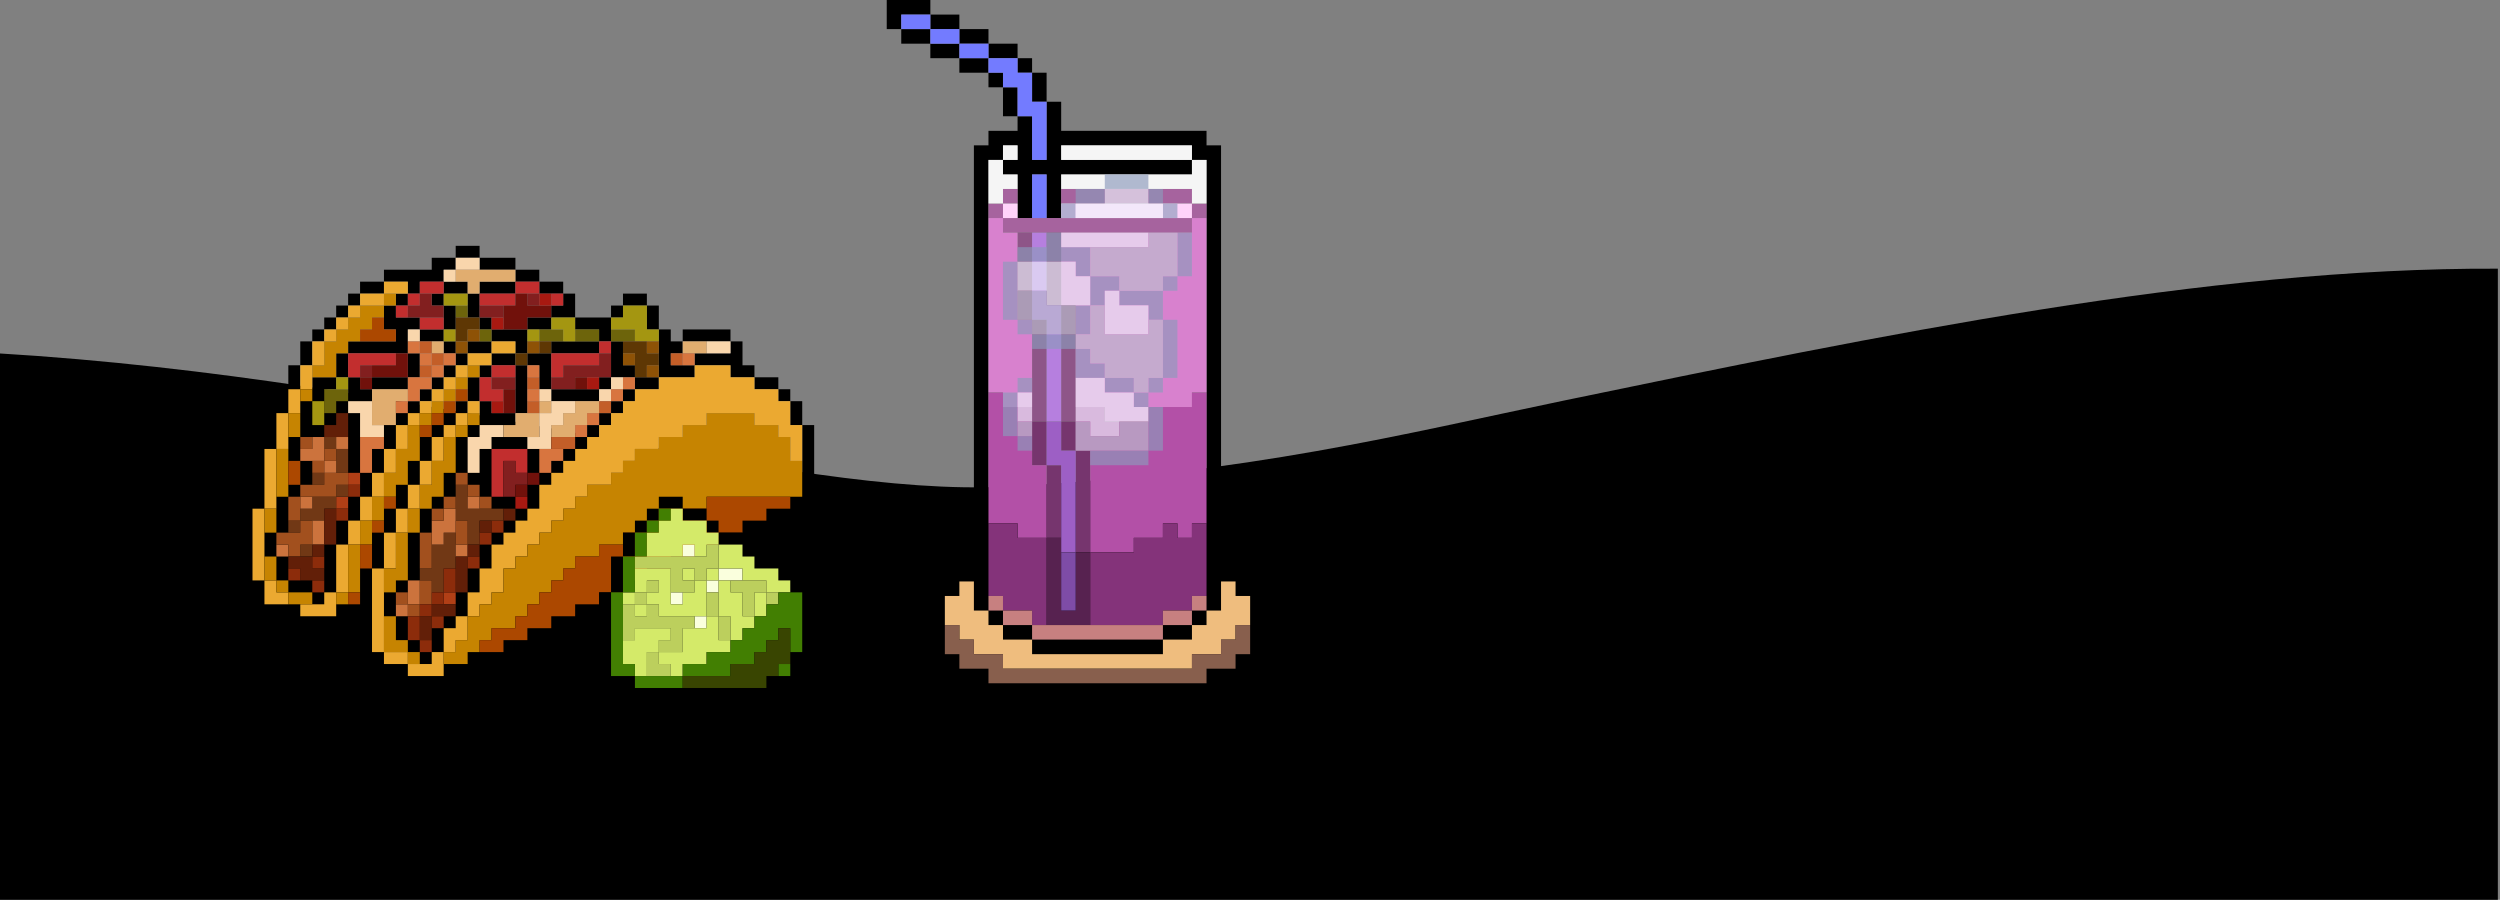 <svg id="Layer_1" data-name="Layer 1" xmlns="http://www.w3.org/2000/svg" viewBox="0 0 360 129.57"><rect x="0" y="0" width="360" height="129.57" fill="#808080" stroke="none"/><defs><style>.cls-1{fill:#6d640b;}.cls-2{fill:#a49611;}.cls-3{fill:#5e3704;}.cls-4{fill:#8e5206;}.cls-5{fill:#f9d6ac;}.cls-6{fill:#e1ad6f;}.cls-7{fill:#c35e28;}.cls-8{fill:#d8753f;}.cls-9{fill:#c22e2e;}.cls-10{fill:#821f1f;}.cls-11{fill:#71110b;}.cls-12{fill:#a81911;}.cls-13{fill:#b13f16;}.cls-14{fill:#713815;}.cls-15{fill:#cc733d;}.cls-16{fill:#a2501e;}.cls-17{fill:#621f08;}.cls-18{fill:#8c2c0b;}.cls-19{fill:#eba931;}.cls-20{fill:#c68401;}.cls-21{fill:#ac4800;}.cls-22{fill:#faffdd;}.cls-23{fill:#bccf5d;}.cls-24{fill:#d4ea69;}.cls-25{fill:#427f02;}.cls-26{fill:#394501;}.cls-27{fill:#a6639e;}.cls-28{fill:#8e5588;}.cls-29{fill:#76356e;}.cls-30{fill:#572250;}.cls-31{fill:#737bff;}.cls-32{fill:#b67fdf;}.cls-33{fill:#9d5fc5;}.cls-34{fill:#7e4ca7;}.cls-35{fill:#f5f5f5;}.cls-36{fill:#ffd3fa;}.cls-37{fill:#d881ce;}.cls-38{fill:#b350a7;}.cls-39{fill:#84337a;}.cls-40{fill:#c78080;}.cls-41{fill:#efbd7e;}.cls-42{fill:#885f4d;}.cls-43{opacity:0.66;}.cls-44{fill:#8c9abb;}.cls-45{fill:#edf1fa;}.cls-46{fill:#bbc0ce;}</style></defs><title>Artboard 1</title><path d="M359.69,38.69h0c-41.81-.19-89.06,9.58-134.53,19-22.82,4.74-45.26,10.5-80.23,12.37C113.5,71.76,61.86,54.6-.31,50.88v78.81h360Z"/><g id="Page-Designs"><g id="Desktop-HD-Copy-4"><g id="footer"><polygon id="Path" points="65.62 37.12 65.62 35.4 69.06 35.4 69.06 37.12 65.62 37.12"/><polygon id="Path-2" points="65.62 37.12 65.62 38.84 63.89 38.84 63.89 40.56 62.17 40.56 60.45 40.56 60.45 42.28 58.73 42.28 58.73 40.56 57.01 40.56 55.29 40.56 55.29 38.84 57.01 38.84 58.73 38.84 60.45 38.84 62.17 38.84 62.17 37.12 63.89 37.12 65.62 37.12"/><polygon id="Path-3" points="69.06 37.12 70.78 37.12 72.5 37.12 74.22 37.12 74.22 38.84 72.5 38.84 70.78 38.84 69.06 38.84 69.06 37.12"/><polygon id="Path-4" points="74.22 40.56 74.22 38.84 75.94 38.84 77.66 38.84 77.66 40.56 74.22 40.56"/><polygon id="Path-5" points="51.85 42.28 51.85 40.56 53.57 40.56 55.29 40.56 55.29 42.28 53.57 42.28 51.85 42.28"/><polygon id="Path-6" points="63.89 42.28 63.89 40.56 65.62 40.56 67.34 40.56 67.34 42.28 63.89 42.28"/><polygon id="Path-7" points="69.06 42.28 69.06 40.56 70.78 40.56 72.5 40.56 74.22 40.56 74.22 42.28 69.06 42.28"/><polygon id="Path-8" points="77.66 40.56 79.38 40.56 81.1 40.56 81.1 42.28 79.38 42.28 77.66 42.28 77.66 40.56"/><polygon id="Path-9" points="50.13 44 50.13 42.28 51.85 42.28 51.85 44 50.13 44"/><polygon id="Path-10" points="57.01 44 57.01 42.28 58.73 42.28 58.73 44 57.01 44"/><polygon id="Path-11" points="63.89 42.28 63.89 44 62.17 44 62.17 42.28 63.89 42.28"/><polygon id="Path-12" points="67.34 42.28 69.06 42.28 69.06 45.72 67.34 45.72 67.34 44 67.34 42.28"/><polygon id="Path-13" points="81.1 42.28 82.82 42.28 82.82 44 82.82 45.72 79.38 45.72 79.38 44 81.1 44 81.1 42.28"/><polygon id="Path-14" points="89.71 44 89.71 42.28 91.43 42.28 93.15 42.28 93.15 44 89.71 44"/><polygon id="Path-15" points="48.41 45.72 48.41 44 50.13 44 50.13 45.72 48.41 45.72"/><polygon id="Path-16" points="57.01 44 57.01 45.72 60.45 45.72 60.45 47.44 58.73 47.44 58.73 49.16 58.73 50.88 51.85 50.88 50.13 50.88 50.13 49.16 51.85 49.16 57.01 49.16 57.01 47.44 55.29 47.44 55.29 45.72 55.29 44 57.01 44"/><polygon id="Path-17" points="63.89 44 65.62 44 65.62 45.72 65.62 47.44 63.89 47.44 63.89 44"/><polygon id="Path-18" points="87.99 45.72 87.99 44 89.71 44 89.71 45.72 87.99 45.72"/><polygon id="Path-19" points="93.15 44 94.87 44 94.87 45.72 94.87 47.44 93.15 47.44 93.15 45.72 93.15 44"/><polygon id="Path-20" points="46.69 47.44 46.69 45.72 48.41 45.72 48.41 47.44 46.69 47.44"/><polygon id="Path-21" points="69.06 45.72 70.78 45.72 70.78 47.44 69.06 47.44 69.06 45.72"/><polygon id="Path-22" points="75.94 47.44 75.94 45.72 77.66 45.72 79.38 45.72 79.38 47.44 77.66 47.44 75.94 47.44"/><polygon id="Path-23" points="82.82 45.72 87.99 45.72 87.99 49.16 86.27 49.16 86.27 47.44 84.54 47.44 82.82 47.44 82.82 45.72"/><polygon id="Path-24" points="44.97 49.16 44.97 47.44 46.69 47.44 46.69 49.16 44.97 49.16"/><polygon id="Path-25" points="60.45 47.44 63.89 47.44 63.89 49.16 62.17 49.16 60.45 49.16 60.45 47.44"/><polygon id="Path-26" points="70.78 49.16 70.78 47.44 75.94 47.44 75.94 50.88 74.22 50.88 74.22 49.16 72.5 49.16 70.78 49.16"/><polygon id="Path-27" points="94.87 47.44 96.59 47.44 96.59 49.16 98.31 49.16 98.31 50.88 96.59 50.88 96.59 52.6 98.31 52.6 100.03 52.6 100.03 54.33 98.31 54.33 96.59 54.33 94.87 54.33 94.87 47.44"/><polygon id="Path-28" points="98.31 49.16 98.31 47.44 100.03 47.44 101.75 47.44 105.19 47.44 105.19 49.16 98.31 49.16"/><polygon id="Path-29" points="44.97 49.16 44.97 50.88 44.97 52.6 43.24 52.6 43.24 50.88 43.24 49.16 44.97 49.16"/><polygon id="Path-30" points="63.89 49.16 65.62 49.16 65.62 50.88 63.89 50.88 63.89 49.16"/><polygon id="Path-31" points="67.34 50.88 67.34 49.16 69.06 49.16 70.78 49.16 70.78 50.88 67.34 50.88"/><polygon id="Path-32" points="79.38 50.88 79.38 49.16 81.1 49.16 82.82 49.16 86.27 49.16 86.27 50.88 79.38 50.88"/><polygon id="Path-33" points="87.99 49.16 89.71 49.16 89.71 50.88 89.71 52.6 91.43 52.6 91.43 54.33 87.99 54.33 87.99 49.16"/><polygon id="Path-34" points="105.19 49.16 106.92 49.16 106.92 50.88 106.92 52.6 108.64 52.6 108.64 54.33 106.92 54.33 105.19 54.33 105.19 52.6 100.03 52.6 100.03 50.88 101.75 50.88 103.47 50.88 105.19 50.88 105.19 49.16"/><polygon id="Path-35" points="50.13 50.88 50.13 54.33 48.41 54.33 48.41 52.6 48.41 50.88 50.13 50.88"/><polygon id="Path-36" points="58.73 50.88 60.45 50.88 60.45 52.6 60.45 54.33 58.73 54.33 58.73 50.88"/><polygon id="Path-37" points="65.62 52.6 65.62 50.88 67.34 50.88 67.34 52.6 65.62 52.6"/><polygon id="Path-38" points="70.78 52.6 70.78 50.88 74.22 50.88 74.22 52.6 70.78 52.6"/><polygon id="Path-39" points="75.94 52.6 75.94 50.88 79.38 50.88 79.38 56.05 77.66 56.05 77.66 54.33 77.66 52.6 75.94 52.6"/><polygon id="Path-40" points="43.24 52.6 43.24 54.33 43.24 56.05 41.52 56.05 41.52 54.33 41.52 52.6 43.24 52.6"/><polygon id="Path-41" points="63.89 54.33 63.89 52.6 65.62 52.6 65.62 54.33 63.89 54.33"/><polygon id="Path-42" points="69.06 54.33 69.06 52.6 70.78 52.6 70.78 54.33 69.06 54.33"/><polygon id="Path-43" points="74.22 52.6 75.94 52.6 75.94 56.05 75.94 57.77 75.94 59.49 74.22 59.49 74.22 52.6"/><polygon id="Path-44" points="48.41 54.33 48.41 56.05 46.69 56.05 46.69 57.77 44.97 57.77 44.97 54.33 48.41 54.33"/><polygon id="Path-45" points="50.13 54.33 51.85 54.33 51.85 56.05 53.57 56.05 53.57 57.77 51.85 57.77 50.13 57.77 50.13 54.33"/><polygon id="Path-46" points="53.57 56.05 53.57 54.33 55.29 54.33 57.01 54.33 58.73 54.33 58.73 56.05 57.01 56.05 55.29 56.05 53.57 56.05"/><polygon id="Path-47" points="62.17 56.05 62.17 54.33 63.89 54.33 63.89 56.05 62.17 56.05"/><polygon id="Path-48" points="69.06 54.33 69.06 57.77 67.34 57.77 67.34 56.05 67.34 54.33 69.06 54.33"/><polygon id="Path-49" points="86.27 56.05 86.27 54.33 87.99 54.33 87.99 56.05 86.27 56.05"/><polygon id="Path-50" points="91.43 56.05 91.43 54.33 94.87 54.33 94.87 56.05 93.15 56.05 91.43 56.05"/><polygon id="Path-51" points="108.64 54.33 110.36 54.33 112.08 54.33 112.08 56.05 110.36 56.05 108.64 56.05 108.64 54.33"/><polygon id="Path-52" points="41.52 56.05 41.52 57.77 41.52 59.49 39.8 59.49 39.8 57.77 39.8 56.05 41.52 56.05"/><polygon id="Path-53" points="60.45 57.77 60.45 56.05 62.17 56.05 62.17 57.77 60.45 57.77"/><polygon id="Path-54" points="79.38 56.05 86.27 56.05 86.27 57.77 84.54 57.77 82.82 57.77 81.1 57.77 79.38 57.77 79.38 56.05"/><polygon id="Path-55" points="89.71 57.77 89.71 56.05 91.43 56.05 91.43 57.77 89.71 57.77"/><polygon id="Path-56" points="112.08 56.05 113.8 56.05 113.8 57.77 112.08 57.77 112.08 56.05"/><polygon id="Path-57" points="44.97 57.77 44.97 59.49 44.97 61.21 46.69 61.21 46.69 62.93 44.97 62.93 43.24 62.93 43.24 61.21 43.24 59.49 43.24 57.77 44.97 57.77"/><polygon id="Path-58" points="48.41 59.49 48.41 57.77 50.13 57.77 50.13 59.49 48.41 59.49"/><polygon id="Path-59" points="58.73 59.49 58.73 57.77 60.45 57.77 60.45 59.49 58.73 59.49"/><polygon id="Path-60" points="65.62 59.49 65.62 57.77 67.34 57.77 67.34 59.49 65.62 59.49"/><polygon id="Path-61" points="69.06 57.77 70.78 57.77 70.78 59.49 72.5 59.49 74.22 59.49 74.22 61.21 72.5 61.21 70.78 61.21 69.06 61.21 69.06 57.77"/><polygon id="Path-62" points="87.99 59.49 87.99 57.77 89.71 57.77 89.71 59.49 87.99 59.49"/><polygon id="Path-63" points="113.8 57.77 115.52 57.77 115.52 59.49 115.52 61.21 113.8 61.21 113.8 59.49 113.8 57.77"/><polygon id="Path-64" points="39.8 59.49 39.8 61.21 39.8 62.93 39.8 64.65 38.08 64.65 38.08 62.93 38.08 61.21 38.08 59.49 39.8 59.49"/><polygon id="Path-65" points="46.69 61.21 46.69 59.49 48.41 59.49 48.41 61.21 46.69 61.21"/><polygon id="Path-66" points="50.13 59.49 51.85 59.49 51.85 61.21 51.85 62.93 51.85 64.65 51.85 68.09 50.13 68.09 50.13 66.37 50.13 64.65 50.13 62.93 50.13 59.49"/><polygon id="Path-67" points="57.01 61.21 57.01 59.49 58.73 59.49 58.73 61.21 57.01 61.21"/><polygon id="Path-68" points="63.89 61.21 63.89 59.49 65.62 59.49 65.62 61.21 63.89 61.21"/><polygon id="Path-69" points="86.27 61.21 86.27 59.49 87.99 59.49 87.99 61.21 86.27 61.21"/><polygon id="Path-70" points="57.01 61.21 57.01 62.93 57.01 64.65 55.29 64.65 55.29 62.93 55.29 61.21 57.01 61.21"/><polygon id="Path-71" points="62.17 62.93 62.17 61.21 63.89 61.21 63.89 62.93 62.17 62.93"/><polygon id="Path-72" points="67.34 62.93 67.34 61.21 69.06 61.21 69.06 62.93 67.34 62.93"/><polygon id="Path-73" points="84.54 62.93 84.54 61.21 86.27 61.21 86.27 62.93 84.54 62.93"/><polygon id="Path-74" points="115.52 61.21 117.24 61.21 117.24 73.25 113.8 73.25 113.8 71.53 115.52 71.53 115.52 69.81 115.52 68.09 115.52 61.21"/><polygon id="Path-75" points="43.24 62.93 43.24 66.37 41.52 66.37 41.52 64.65 41.52 62.93 43.24 62.93"/><polygon id="Path-76" points="62.17 62.93 62.17 64.65 62.17 66.37 60.45 66.37 60.45 64.65 60.45 62.93 62.17 62.93"/><polygon id="Path-77" points="67.34 62.93 67.34 68.09 65.62 68.09 65.62 62.93 67.34 62.93"/><polygon id="Path-78" points="70.78 64.65 70.78 62.93 72.5 62.93 74.22 62.93 75.94 62.93 75.94 64.65 70.78 64.65"/><polygon id="Path-79" points="82.82 64.65 82.82 62.93 84.54 62.93 84.54 64.65 82.82 64.65"/><polygon id="Path-80" points="38.08 64.65 38.08 66.37 38.08 68.09 38.08 69.81 38.08 71.53 38.08 73.25 36.36 73.25 36.36 68.09 36.36 66.37 36.36 64.65 38.08 64.65"/><polygon id="Path-81" points="55.29 64.65 55.29 66.37 55.29 68.09 53.57 68.09 53.57 66.37 53.57 64.65 55.29 64.65"/><polygon id="Path-82" points="70.78 64.65 70.78 71.53 69.06 71.53 69.06 69.81 67.34 69.81 67.34 68.09 69.06 68.09 69.06 66.37 69.06 64.65 70.78 64.65"/><polygon id="Path-83" points="75.94 64.65 77.66 64.65 77.66 66.37 77.66 68.09 75.94 68.09 75.94 66.37 75.94 64.65"/><polygon id="Path-84" points="81.1 66.37 81.1 64.65 82.82 64.65 82.82 66.37 81.1 66.37"/><polygon id="Path-85" points="43.24 66.37 44.97 66.37 44.97 68.09 44.97 69.81 43.24 69.81 43.24 66.37"/><polygon id="Path-86" points="60.45 66.37 60.45 68.09 60.45 69.81 58.73 69.81 58.73 68.09 58.73 66.37 60.45 66.37"/><polygon id="Path-87" points="79.38 68.09 79.38 66.37 81.1 66.37 81.1 68.09 79.38 68.09"/><polygon id="Path-88" points="51.85 68.09 53.57 68.09 53.57 69.81 53.57 71.53 51.85 71.53 51.85 68.09"/><polygon id="Path-89" points="65.62 68.09 65.62 69.81 65.62 71.53 63.89 71.53 63.89 69.81 63.89 68.09 65.62 68.09"/><polygon id="Path-90" points="77.66 69.81 77.66 68.09 79.38 68.09 79.38 69.81 77.66 69.81"/><polygon id="Path-91" points="41.52 71.53 41.52 69.81 43.24 69.81 43.24 71.53 41.52 71.53"/><polygon id="Path-92" points="58.73 69.81 58.73 71.53 58.73 73.25 57.01 73.25 57.01 71.53 57.01 69.81 58.73 69.81"/><polygon id="Path-93" points="77.66 69.81 77.66 71.53 77.66 73.25 75.94 73.25 75.94 71.53 75.94 69.81 77.66 69.81"/><polygon id="Path-94" points="41.52 71.53 41.52 73.25 41.52 74.97 41.52 76.7 39.8 76.7 39.8 71.53 41.52 71.53"/><polygon id="Path-95" points="51.85 71.53 51.85 73.25 51.85 74.97 50.13 74.97 50.13 73.25 50.13 71.53 51.85 71.53"/><polygon id="Path-96" points="62.17 73.25 62.17 71.53 63.89 71.53 63.89 73.25 62.17 73.25"/><polygon id="Path-97" points="70.78 71.53 72.5 71.53 74.22 71.53 74.22 73.25 72.5 73.25 70.78 73.25 70.78 71.53"/><polygon id="Path-98" points="34.64 73.25 36.36 73.25 36.36 83.58 34.64 83.58 34.64 73.25"/><polygon id="Path-99" points="57.01 73.25 57.01 74.97 57.01 76.7 55.29 76.7 55.29 74.97 55.29 73.25 57.01 73.25"/><polygon id="Path-100" points="62.17 73.25 62.17 74.97 62.17 76.7 60.45 76.7 60.45 74.97 60.45 73.25 62.17 73.25"/><polygon id="Path-101" points="74.22 74.97 74.22 73.25 75.94 73.25 75.94 74.97 74.22 74.97"/><polygon id="Path-102" points="110.36 74.97 110.36 73.25 112.08 73.25 113.8 73.25 113.8 74.97 112.08 74.97 110.36 74.97"/><polygon id="Path-103" points="50.13 74.97 50.13 76.7 50.13 78.42 48.41 78.42 48.41 76.7 48.41 74.97 50.13 74.97"/><polygon id="Path-104" points="72.5 76.7 72.5 74.97 74.22 74.97 74.22 76.7 72.5 76.7"/><polygon id="Path-105" points="106.92 76.7 106.92 74.97 108.64 74.97 110.36 74.97 110.36 76.7 108.64 76.7 106.92 76.7"/><polygon id="Path-106" points="39.8 76.7 39.8 80.14 38.08 80.14 38.08 78.42 38.08 76.7 39.8 76.7"/><polygon id="Path-107" points="55.29 76.7 55.29 78.42 55.29 80.14 55.29 81.86 53.57 81.86 53.57 80.14 53.57 78.42 53.57 76.7 55.29 76.7"/><polygon id="Path-108" points="60.45 76.7 60.45 83.58 58.73 83.58 58.73 78.42 58.73 76.7 60.45 76.7"/><polygon id="Path-109" points="70.78 78.42 70.78 76.7 72.5 76.7 72.5 78.42 70.78 78.42"/><polygon id="Path-110" points="103.47 78.42 103.47 76.7 105.19 76.7 106.92 76.7 106.92 78.42 105.19 78.42 103.47 78.42"/><polygon id="Path-111" points="48.41 78.42 48.41 85.3 46.69 85.3 46.69 81.86 46.69 80.14 46.69 78.42 48.41 78.42"/><polygon id="Path-112" points="70.78 78.42 70.78 80.14 70.78 81.86 69.06 81.86 69.06 80.14 69.06 78.42 70.78 78.42"/><polygon id="Path-113" points="100.03 80.14 100.03 78.42 101.75 78.42 103.47 78.42 103.47 80.14 101.75 80.14 100.03 80.14"/><polygon id="Path-114" points="39.8 80.14 41.52 80.14 41.52 81.86 41.52 83.58 39.8 83.58 39.8 81.86 39.8 80.14"/><polygon id="Path-115" points="96.59 81.86 96.59 80.14 98.31 80.14 100.03 80.14 100.03 81.86 98.31 81.86 96.59 81.86"/><polygon id="Path-116" points="53.57 81.86 53.57 93.9 51.85 93.9 51.85 92.18 51.85 90.46 51.85 88.74 50.13 88.74 48.41 88.74 48.41 87.02 51.85 87.02 51.85 85.3 51.85 83.58 51.85 81.86 53.57 81.86"/><polygon id="Path-117" points="69.06 81.86 69.06 83.58 69.06 85.3 67.34 85.3 67.34 83.58 67.34 81.86 69.06 81.86"/><polygon id="Path-118" points="93.15 83.58 93.15 81.86 94.87 81.86 96.59 81.86 96.59 83.58 94.87 83.58 93.15 83.58"/><polygon id="Path-119" points="36.36 83.58 38.08 83.58 38.08 85.3 38.08 87.02 36.36 87.02 36.36 85.3 36.36 83.58"/><polygon id="Path-120" points="41.52 83.58 43.24 83.58 44.97 83.58 44.97 85.3 43.24 85.3 41.52 85.3 41.52 83.58"/><polygon id="Path-121" points="57.01 85.3 57.01 83.58 58.73 83.58 58.73 85.3 57.01 85.3"/><polygon id="Path-122" points="89.71 85.3 89.71 83.58 91.43 83.58 93.15 83.58 93.15 85.3 91.43 85.3 89.71 85.3"/><polygon id="Path-123" points="44.97 85.3 46.69 85.3 46.69 87.02 44.97 87.02 44.97 85.3"/><polygon id="Path-124" points="57.01 85.3 57.01 88.74 55.29 88.74 55.29 87.02 55.29 85.3 57.01 85.3"/><polygon id="Path-125" points="67.34 85.3 67.34 87.02 67.34 88.74 65.62 88.74 65.62 87.02 65.62 85.3 67.34 85.3"/><polygon id="Path-126" points="86.27 87.02 86.27 85.3 87.99 85.3 89.71 85.3 89.71 87.02 87.99 87.02 86.27 87.02"/><polygon id="Path-127" points="38.08 87.02 39.8 87.02 41.52 87.02 43.24 87.02 43.24 88.74 38.08 88.74 38.08 87.02"/><polygon id="Path-128" points="82.82 88.74 82.82 87.02 84.54 87.02 86.27 87.02 86.27 88.74 84.54 88.74 82.82 88.74"/><polygon id="Path-129" points="43.24 88.74 44.97 88.74 48.41 88.74 48.41 90.46 46.69 90.46 44.97 90.46 43.24 90.46 43.24 88.74"/><polygon id="Path-130" points="57.01 88.74 58.73 88.74 58.73 90.46 58.73 92.18 57.01 92.18 57.01 90.46 57.01 88.74"/><polygon id="Path-131" points="63.89 90.46 63.89 88.74 65.62 88.74 65.62 90.46 63.89 90.46"/><polygon id="Path-132" points="79.38 90.46 79.38 88.74 81.1 88.74 82.82 88.74 82.82 90.46 81.1 90.46 79.38 90.46"/><polygon id="Path-133" points="63.89 90.46 63.89 92.18 63.89 93.9 62.17 93.9 62.17 92.18 62.17 90.46 63.89 90.46"/><polygon id="Path-134" points="75.94 92.18 75.94 90.46 77.66 90.46 79.38 90.46 79.38 92.18 77.66 92.18 75.94 92.18"/><polygon id="Path-135" points="58.73 92.18 60.45 92.18 60.45 93.9 58.73 93.9 58.73 92.18"/><polygon id="Path-136" points="72.5 93.9 72.5 92.18 74.22 92.18 75.94 92.18 75.94 93.9 74.22 93.9 72.5 93.9"/><polygon id="Path-137" points="53.57 93.9 55.29 93.9 55.29 95.62 53.57 95.62 53.57 93.9"/><polygon id="Path-138" points="60.45 93.9 62.17 93.9 62.17 95.62 60.45 95.62 60.45 93.9"/><polygon id="Path-139" points="67.34 95.62 67.34 93.9 69.06 93.9 70.78 93.9 72.5 93.9 72.5 95.62 70.78 95.62 69.06 95.62 67.34 95.62"/><polygon id="Path-140" points="55.29 95.62 57.01 95.62 58.73 95.62 58.73 97.35 57.01 97.35 55.29 97.35 55.29 95.62"/><polygon id="Path-141" points="63.89 97.35 63.89 95.62 65.62 95.62 67.34 95.62 67.34 97.35 65.62 97.35 63.89 97.35"/><polygon id="Path-142" points="58.73 99.07 58.73 97.35 63.89 97.35 63.89 99.07 58.73 99.07"/><polygon id="Path-143" class="cls-1" points="65.62 44 67.34 44 67.34 45.72 65.62 45.72 65.62 44"/><polygon id="Path-144" class="cls-1" points="69.06 49.16 69.06 47.44 70.78 47.44 70.78 49.16 69.06 49.16"/><polygon id="Path-145" class="cls-1" points="77.66 47.44 79.38 47.44 81.1 47.44 81.1 49.16 79.38 49.16 77.66 49.16 77.66 47.44"/><polygon id="Path-146" class="cls-1" points="82.82 47.44 84.54 47.44 86.27 47.44 86.27 49.16 84.54 49.16 82.82 49.16 82.82 47.44"/><polygon id="Path-147" class="cls-1" points="91.43 47.44 91.43 49.16 89.71 49.16 87.99 49.16 87.99 47.44 89.71 47.44 91.43 47.44"/><polygon id="Path-148" class="cls-1" points="46.69 56.05 48.41 56.05 50.13 56.05 50.13 57.77 48.41 57.77 48.41 59.49 46.69 59.49 46.69 57.77 46.69 56.05"/><polygon id="Path-149" class="cls-2" points="63.89 42.28 67.34 42.28 67.34 44 65.62 44 63.89 44 63.89 42.28"/><polygon id="Path-150" class="cls-2" points="94.87 47.44 94.87 49.16 93.15 49.16 91.43 49.16 91.43 47.44 89.71 47.44 87.99 47.44 87.99 45.72 89.71 45.72 89.71 44 93.15 44 93.15 45.72 93.15 47.44 94.87 47.44"/><polygon id="Path-151" class="cls-2" points="82.82 47.44 82.82 49.16 81.1 49.16 81.1 47.44 79.38 47.44 79.38 45.72 81.1 45.72 82.82 45.72 82.82 47.44"/><polygon id="Path-152" class="cls-2" points="63.89 49.16 63.89 47.44 65.62 47.44 65.62 49.16 63.89 49.16"/><polygon id="Path-153" class="cls-2" points="75.94 49.16 75.94 47.44 77.66 47.44 77.66 49.16 75.94 49.16"/><polygon id="Path-154" class="cls-2" points="48.41 56.05 48.41 54.33 50.13 54.33 50.13 56.05 48.41 56.05"/><polygon id="Path-155" class="cls-2" points="44.97 57.77 46.69 57.77 46.69 59.49 46.69 61.21 44.97 61.21 44.97 59.49 44.97 57.77"/><polygon id="Path-156" class="cls-3" points="69.06 45.72 69.06 47.44 67.34 47.44 67.34 49.16 65.62 49.16 65.62 47.44 65.62 45.72 67.34 45.72 69.06 45.72"/><polygon id="Path-157" class="cls-3" points="77.66 50.88 77.66 49.16 79.38 49.16 79.38 50.88 77.66 50.88"/><polygon id="Path-158" class="cls-3" points="94.87 50.88 94.87 52.6 93.15 52.6 93.15 54.33 91.43 54.33 91.43 52.6 91.43 50.88 89.71 50.88 89.71 49.16 91.43 49.16 93.15 49.16 93.15 50.88 94.87 50.88"/><polygon id="Path-159" class="cls-3" points="74.22 52.6 74.22 50.88 75.94 50.88 75.94 52.6 74.22 52.6"/><polygon id="Path-160" class="cls-4" points="67.34 49.16 67.34 47.44 69.06 47.44 69.06 49.16 67.34 49.16"/><polygon id="Path-161" class="cls-4" points="65.62 50.88 65.62 49.16 67.34 49.16 67.34 50.88 65.62 50.88"/><polygon id="Path-162" class="cls-4" points="75.94 50.88 75.94 49.16 77.66 49.16 77.66 50.88 75.94 50.88"/><polygon id="Path-163" class="cls-4" points="94.87 49.16 94.87 50.88 93.15 50.88 93.15 49.16 94.87 49.16"/><polygon id="Path-164" class="cls-4" points="89.71 52.6 89.71 50.88 91.43 50.88 91.43 52.6 89.71 52.6"/><polygon id="Path-165" class="cls-4" points="93.15 54.33 93.15 52.6 94.87 52.6 94.87 54.33 93.15 54.33"/><polygon id="Path-166" class="cls-5" points="65.62 38.84 65.62 37.12 69.06 37.12 69.06 38.84 67.34 38.84 65.62 38.84"/><polygon id="Path-167" class="cls-5" points="65.62 38.84 65.62 40.56 63.89 40.56 63.89 38.84 65.62 38.84"/><polygon id="Path-168" class="cls-5" points="58.73 49.16 58.73 47.44 60.45 47.44 60.45 49.16 58.73 49.16"/><polygon id="Path-169" class="cls-5" points="105.19 49.16 105.19 50.88 101.75 50.88 101.75 49.16 103.47 49.16 105.19 49.16"/><polygon id="Path-170" class="cls-5" points="87.99 56.05 87.99 54.33 89.71 54.33 89.71 56.05 87.99 56.05"/><polygon id="Path-171" class="cls-5" points="79.38 57.77 77.66 57.77 77.66 56.05 79.38 56.05 79.38 57.77"/><polygon id="Path-172" class="cls-5" points="87.99 56.05 87.99 57.77 86.27 57.77 86.27 56.05 87.99 56.05"/><polygon id="Path-173" class="cls-5" points="50.13 59.49 50.13 57.77 51.85 57.77 53.57 57.77 53.57 59.49 53.57 61.21 55.29 61.21 55.29 62.93 53.57 62.93 51.85 62.93 51.85 61.21 51.85 59.49 50.13 59.49"/><polygon id="Path-174" class="cls-5" points="79.38 57.77 81.1 57.77 82.82 57.77 82.82 59.49 81.1 59.49 81.1 61.21 79.38 61.21 79.38 62.93 79.38 64.65 75.94 64.65 75.94 62.93 77.66 62.93 77.66 61.21 77.66 59.49 79.38 59.49 79.38 57.77"/><polygon id="Path-175" class="cls-5" points="69.06 68.09 67.34 68.09 67.34 66.37 67.34 64.65 67.34 62.93 69.06 62.93 69.06 61.21 72.5 61.21 72.5 62.93 70.78 62.93 70.78 64.65 69.06 64.65 69.06 66.37 69.06 68.09"/><polygon id="Path-176" class="cls-6" points="65.62 38.84 70.78 38.84 74.22 38.84 74.22 40.56 72.5 40.56 70.78 40.56 69.06 40.56 69.06 42.28 67.34 42.28 67.34 40.56 65.62 40.56 65.62 38.84"/><polygon id="Path-177" class="cls-6" points="62.17 50.88 62.17 49.16 63.89 49.16 63.89 50.88 62.17 50.88"/><polygon id="Path-178" class="cls-6" points="101.75 49.16 101.75 50.88 98.31 50.88 98.31 49.16 100.03 49.16 101.75 49.16"/><polygon id="Path-179" class="cls-6" points="53.57 56.05 55.29 56.05 58.73 56.05 58.73 57.77 57.01 57.77 57.01 59.49 57.01 61.21 55.29 61.21 53.57 61.21 53.57 56.05"/><polygon id="Path-180" class="cls-6" points="77.66 59.49 77.66 57.77 79.38 57.77 79.38 59.49 77.66 59.49"/><polygon id="Path-181" class="cls-6" points="82.82 62.93 79.38 62.93 79.38 61.21 81.1 61.21 81.1 59.49 82.82 59.49 82.82 57.77 86.27 57.77 86.27 59.49 84.54 59.49 84.54 61.21 82.82 61.21 82.82 62.93"/><polygon id="Path-182" class="cls-6" points="77.66 59.49 77.66 62.93 72.5 62.93 72.5 61.21 74.22 61.21 74.22 59.49 75.94 59.49 77.66 59.49"/><polygon id="Path-183" class="cls-7" points="60.45 50.88 60.45 49.16 62.17 49.16 62.17 50.88 60.45 50.88"/><polygon id="Path-184" class="cls-7" points="62.17 52.6 62.17 50.88 63.89 50.88 63.89 52.6 62.17 52.6"/><polygon id="Path-185" class="cls-7" points="98.31 50.88 98.31 52.6 96.59 52.6 96.59 50.88 98.31 50.88"/><polygon id="Path-186" class="cls-7" points="60.45 54.33 60.45 52.6 62.17 52.6 62.17 54.33 60.45 54.33"/><polygon id="Path-187" class="cls-7" points="75.94 56.05 75.94 54.33 77.66 54.33 77.66 56.05 75.94 56.05"/><polygon id="Path-188" class="cls-7" points="75.94 59.49 75.94 57.77 77.66 57.77 77.66 59.49 75.94 59.49"/><polygon id="Path-189" class="cls-7" points="86.27 59.49 86.27 57.77 87.99 57.77 87.99 59.49 86.27 59.49"/><polygon id="Path-190" class="cls-7" points="79.38 64.65 79.38 62.93 81.1 62.93 82.82 62.93 82.82 64.65 79.38 64.65"/><polygon id="Path-191" class="cls-8" points="58.73 49.16 60.45 49.16 60.45 50.88 58.73 50.88 58.73 49.16"/><polygon id="Path-192" class="cls-8" points="60.45 50.88 62.17 50.88 62.17 52.6 60.45 52.6 60.45 50.88"/><polygon id="Path-193" class="cls-8" points="63.89 52.6 63.89 50.88 65.62 50.88 65.62 52.6 63.89 52.6"/><polygon id="Path-194" class="cls-8" points="100.03 50.88 100.03 52.6 98.31 52.6 98.31 50.88 100.03 50.88"/><polygon id="Path-195" class="cls-8" points="62.17 54.33 62.17 52.6 63.89 52.6 63.89 54.33 62.17 54.33"/><polygon id="Path-196" class="cls-8" points="75.94 54.33 75.94 52.6 77.66 52.6 77.66 54.33 75.94 54.33"/><polygon id="Path-197" class="cls-8" points="62.17 54.33 62.17 56.05 60.45 56.05 60.45 57.77 58.73 57.77 58.73 56.05 58.73 54.33 60.45 54.33 62.17 54.33"/><polygon id="Path-198" class="cls-8" points="89.71 56.05 89.71 54.33 91.43 54.33 91.43 56.05 89.71 56.05"/><polygon id="Path-199" class="cls-8" points="75.94 57.77 75.94 56.05 77.66 56.05 77.66 57.77 75.94 57.77"/><polygon id="Path-200" class="cls-8" points="89.71 56.05 89.71 57.77 87.99 57.77 87.99 56.05 89.71 56.05"/><polygon id="Path-201" class="cls-8" points="58.73 57.77 58.73 59.49 57.01 59.49 57.01 57.77 58.73 57.77"/><polygon id="Path-202" class="cls-8" points="84.54 61.21 84.54 59.49 86.27 59.49 86.27 61.21 84.54 61.21"/><polygon id="Path-203" class="cls-8" points="84.54 61.21 84.54 62.93 82.82 62.93 82.82 61.21 84.54 61.21"/><polygon id="Path-204" class="cls-8" points="51.85 62.93 53.57 62.93 55.29 62.93 55.29 64.65 53.57 64.65 53.57 66.37 53.57 68.09 51.85 68.09 51.85 66.37 51.85 64.65 51.85 62.93"/><polygon id="Path-205" class="cls-8" points="79.38 68.09 77.66 68.09 77.66 64.65 81.1 64.65 81.1 66.37 79.38 66.37 79.38 68.09"/><polygon id="Path-206" class="cls-9" points="60.45 42.28 60.45 40.56 63.89 40.56 63.89 42.28 62.17 42.28 60.45 42.28"/><polygon id="Path-207" class="cls-9" points="74.22 42.28 74.22 40.56 77.66 40.56 77.66 42.28 75.94 42.28 74.22 42.28"/><polygon id="Path-208" class="cls-9" points="58.73 44 58.73 42.28 60.45 42.28 60.45 44 58.73 44"/><polygon id="Path-209" class="cls-9" points="74.22 42.28 74.22 44 72.5 44 70.78 44 69.06 44 69.06 42.28 74.22 42.28"/><polygon id="Path-210" class="cls-9" points="79.38 44 79.38 42.28 81.1 42.28 81.1 44 79.38 44"/><polygon id="Path-211" class="cls-9" points="58.73 44 58.73 45.72 57.01 45.72 57.01 44 58.73 44"/><polygon id="Path-212" class="cls-9" points="60.45 45.72 62.17 45.72 63.89 45.72 63.89 47.44 62.17 47.44 60.45 47.44 60.45 45.72"/><polygon id="Path-213" class="cls-9" points="86.27 50.88 86.27 49.16 87.99 49.16 87.99 50.88 86.27 50.88"/><polygon id="Path-214" class="cls-9" points="50.13 50.88 51.85 50.88 53.57 50.88 55.29 50.88 57.01 50.88 57.01 52.6 55.29 52.6 53.57 52.6 51.85 52.6 51.85 54.33 50.13 54.33 50.13 50.88"/><polygon id="Path-215" class="cls-9" points="86.27 50.88 86.27 52.6 84.54 52.6 82.82 52.6 81.1 52.6 81.1 54.33 79.38 54.33 79.38 52.6 79.38 50.88 81.1 50.88 82.82 50.88 86.27 50.88"/><polygon id="Path-216" class="cls-9" points="70.78 54.33 70.78 52.6 72.5 52.6 74.22 52.6 74.22 54.33 70.78 54.33"/><polygon id="Path-217" class="cls-9" points="70.78 54.33 70.78 56.05 72.5 56.05 72.5 57.77 70.78 57.77 69.06 57.77 69.06 56.05 69.06 54.33 70.78 54.33"/><polygon id="Path-218" class="cls-9" points="72.5 71.53 70.78 71.53 70.78 64.65 72.5 64.65 74.22 64.65 75.94 64.65 75.94 66.37 75.94 68.09 74.22 68.09 74.22 66.37 72.5 66.37 72.5 68.09 72.5 69.81 72.5 71.53"/><polygon id="Path-219" class="cls-10" points="60.45 42.28 62.17 42.28 62.17 44 63.89 44 63.89 45.72 58.73 45.72 58.73 44 60.45 44 60.45 42.28"/><polygon id="Path-220" class="cls-10" points="75.94 42.28 77.66 42.28 77.66 44 75.94 44 75.94 42.28"/><polygon id="Path-221" class="cls-10" points="69.06 44 70.78 44 72.5 44 72.5 45.72 70.78 45.72 69.06 45.72 69.06 44"/><polygon id="Path-222" class="cls-10" points="87.99 50.88 87.99 54.33 86.27 54.33 84.54 54.33 82.82 54.33 82.82 56.05 81.1 56.05 79.38 56.05 79.38 54.33 81.1 54.33 81.1 52.6 82.82 52.6 84.54 52.6 86.27 52.6 86.27 50.88 87.99 50.88"/><polygon id="Path-223" class="cls-10" points="51.85 54.33 51.85 52.6 53.57 52.6 53.57 54.33 51.85 54.33"/><polygon id="Path-224" class="cls-10" points="70.78 54.33 72.5 54.33 74.22 54.33 74.22 56.05 72.5 56.05 70.78 56.05 70.78 54.33"/><polygon id="Path-225" class="cls-10" points="74.22 71.53 72.5 71.53 72.5 66.37 74.22 66.37 74.22 68.09 75.94 68.09 75.94 69.81 74.22 69.81 74.22 71.53"/><polygon id="Path-226" class="cls-11" points="74.22 42.28 75.94 42.28 75.94 44 77.66 44 79.38 44 79.38 45.72 77.66 45.72 75.94 45.72 75.94 47.44 74.22 47.44 72.5 47.44 72.5 45.72 72.5 44 74.22 44 74.22 42.28"/><polygon id="Path-227" class="cls-11" points="53.57 54.33 53.57 52.6 55.29 52.6 57.01 52.6 57.01 50.88 58.73 50.88 58.73 54.33 57.01 54.33 53.57 54.33"/><polygon id="Path-228" class="cls-11" points="51.85 56.05 51.85 54.33 53.57 54.33 53.57 56.05 51.85 56.05"/><polygon id="Path-229" class="cls-11" points="84.54 54.33 84.54 56.05 82.82 56.05 82.82 54.33 84.54 54.33"/><polygon id="Path-230" class="cls-11" points="72.5 56.05 74.22 56.05 74.22 57.77 74.22 59.49 72.5 59.49 72.5 57.77 72.5 56.05"/><polygon id="Path-231" class="cls-11" points="75.94 69.81 75.94 68.09 77.66 68.09 77.66 69.81 75.94 69.81"/><polygon id="Path-232" class="cls-11" points="74.22 71.53 74.22 69.81 75.94 69.81 75.94 71.53 74.22 71.53"/><polygon id="Path-233" class="cls-12" points="77.66 42.28 79.38 42.28 79.38 44 77.66 44 77.66 42.28"/><polygon id="Path-234" class="cls-12" points="70.78 47.44 70.78 45.72 72.5 45.72 72.5 47.44 70.78 47.44"/><polygon id="Path-235" class="cls-12" points="86.27 54.33 86.27 56.05 84.54 56.05 84.54 54.33 86.27 54.33"/><polygon id="Path-236" class="cls-12" points="70.78 59.49 70.78 57.77 72.5 57.77 72.5 59.49 70.78 59.49"/><polygon id="Path-237" class="cls-12" points="74.22 73.25 74.22 71.53 75.94 71.53 75.94 73.25 74.22 73.25"/><polygon id="Path-238" class="cls-13" points="50.13 68.09 51.85 68.09 51.85 69.81 50.13 69.81 50.13 68.09"/><polygon id="Path-239" class="cls-13" points="48.41 73.25 48.41 71.53 50.13 71.53 50.13 73.25 48.41 73.25"/><polygon id="Path-240" class="cls-13" points="63.89 87.02 63.89 85.3 65.62 85.3 65.62 87.02 63.89 87.02"/><polygon id="Path-241" class="cls-14" points="46.69 62.93 48.41 62.93 48.41 64.65 46.69 64.65 46.69 62.93"/><polygon id="Path-242" class="cls-14" points="48.41 64.65 50.13 64.65 50.13 66.37 50.13 68.09 48.41 68.09 48.41 66.37 48.41 64.65"/><polygon id="Path-243" class="cls-14" points="44.97 69.81 44.97 68.09 46.69 68.09 46.69 69.81 44.97 69.81"/><polygon id="Path-244" class="cls-14" points="48.41 71.53 48.41 69.81 50.13 69.81 50.13 71.53 48.41 71.53"/><polygon id="Path-245" class="cls-14" points="72.5 73.25 72.5 74.97 70.78 74.97 69.06 74.97 69.06 76.7 69.06 78.42 67.34 78.42 67.34 76.7 67.34 74.97 65.62 74.97 65.62 73.25 65.62 69.81 67.34 69.81 67.34 71.53 67.34 73.25 69.06 73.25 72.5 73.25"/><polygon id="Path-246" class="cls-14" points="48.41 71.53 48.41 73.25 46.69 73.25 46.69 74.97 43.24 74.97 43.24 73.25 44.97 73.25 44.97 71.53 46.69 71.53 48.41 71.53"/><polygon id="Path-247" class="cls-14" points="41.52 76.7 41.52 74.97 43.24 74.97 43.24 76.7 41.52 76.7"/><polygon id="Path-248" class="cls-14" points="63.89 85.3 62.17 85.3 62.17 83.58 60.45 83.58 60.45 81.86 62.17 81.86 62.17 80.14 62.17 78.42 63.89 78.42 63.89 76.7 65.62 76.7 65.62 78.42 65.62 80.14 65.62 81.86 63.89 81.86 63.89 83.58 63.89 85.3"/><polygon id="Path-249" class="cls-14" points="43.24 80.14 43.24 78.42 44.97 78.42 44.97 80.14 43.24 80.14"/><polygon id="Path-250" class="cls-15" points="44.97 62.93 46.69 62.93 46.69 64.65 46.69 66.37 44.97 66.37 43.24 66.37 43.24 64.65 44.97 64.65 44.97 62.93"/><polygon id="Path-251" class="cls-15" points="48.41 62.93 50.13 62.93 50.13 64.65 48.41 64.65 48.41 62.93"/><polygon id="Path-252" class="cls-15" points="46.69 66.37 48.41 66.37 48.41 68.09 46.69 68.09 46.69 66.37"/><polygon id="Path-253" class="cls-15" points="43.24 73.25 43.24 71.53 44.97 71.53 44.97 73.25 43.24 73.25"/><polygon id="Path-254" class="cls-15" points="69.06 71.53 69.06 73.25 67.34 73.25 67.34 71.53 69.06 71.53"/><polygon id="Path-255" class="cls-15" points="65.62 73.25 65.62 74.97 65.62 76.7 63.89 76.7 63.89 78.42 62.17 78.42 62.17 76.7 62.17 74.97 63.89 74.97 63.89 73.25 65.62 73.25"/><polygon id="Path-256" class="cls-15" points="44.97 74.97 46.69 74.97 46.69 76.7 46.69 78.42 44.97 78.42 44.97 76.7 44.97 74.97"/><polygon id="Path-257" class="cls-15" points="39.8 80.14 39.8 78.42 41.52 78.42 41.52 80.14 39.8 80.14"/><polygon id="Path-258" class="cls-15" points="65.62 80.14 65.62 78.42 67.34 78.42 67.34 80.14 65.62 80.14"/><polygon id="Path-259" class="cls-15" points="58.73 87.02 58.73 85.3 58.73 83.58 60.45 83.58 60.45 85.3 60.45 87.02 58.73 87.02"/><polygon id="Path-260" class="cls-15" points="57.01 88.74 57.01 87.02 58.73 87.02 58.73 88.74 57.01 88.74"/><polygon id="Path-261" class="cls-16" points="43.24 62.93 44.97 62.93 44.97 64.65 43.24 64.65 43.24 62.93"/><polygon id="Path-262" class="cls-16" points="46.69 66.37 46.69 64.65 48.41 64.65 48.41 66.37 46.69 66.37"/><polygon id="Path-263" class="cls-16" points="46.69 66.37 46.69 68.09 44.97 68.09 44.97 66.37 46.69 66.37"/><polygon id="Path-264" class="cls-16" points="46.69 68.09 50.13 68.09 50.13 69.81 48.41 69.81 48.41 71.53 43.24 71.53 43.24 69.81 44.97 69.81 46.69 69.81 46.69 68.09"/><polygon id="Path-265" class="cls-16" points="67.34 69.81 65.62 69.81 65.62 68.09 67.34 68.09 67.34 69.81"/><polygon id="Path-266" class="cls-16" points="67.34 69.81 69.06 69.81 69.06 71.53 67.34 71.53 67.34 69.81"/><polygon id="Path-267" class="cls-16" points="43.24 71.53 43.24 74.97 41.52 74.97 41.52 73.25 41.52 71.53 43.24 71.53"/><polygon id="Path-268" class="cls-16" points="63.89 73.25 63.89 71.53 65.62 71.53 65.62 73.25 63.89 73.25"/><polygon id="Path-269" class="cls-16" points="69.06 71.53 70.78 71.53 70.78 73.25 69.06 73.25 69.06 71.53"/><polygon id="Path-270" class="cls-16" points="63.89 73.25 63.89 74.97 62.17 74.97 62.17 73.25 63.89 73.25"/><polygon id="Path-271" class="cls-16" points="43.24 74.97 44.97 74.97 44.97 78.42 43.24 78.42 43.24 80.14 41.52 80.14 41.52 78.42 39.8 78.42 39.8 76.7 41.52 76.7 43.24 76.7 43.24 74.97"/><polygon id="Path-272" class="cls-16" points="65.62 74.97 67.34 74.97 67.34 76.7 67.34 78.42 65.62 78.42 65.62 76.7 65.62 74.97"/><polygon id="Path-273" class="cls-16" points="62.17 76.7 62.17 78.42 62.17 80.14 62.17 81.86 60.45 81.86 60.45 80.14 60.45 78.42 60.45 76.7 62.17 76.7"/><polygon id="Path-274" class="cls-16" points="60.45 87.02 60.45 85.3 60.45 83.58 62.17 83.58 62.17 85.3 62.17 87.02 60.45 87.02"/><polygon id="Path-275" class="cls-16" points="58.73 87.02 57.01 87.02 57.01 85.3 58.73 85.3 58.73 87.02"/><polygon id="Path-276" class="cls-16" points="58.73 88.74 58.73 87.02 60.45 87.02 60.45 88.74 58.73 88.74"/><polygon id="Path-277" class="cls-17" points="48.41 59.49 50.13 59.49 50.13 61.21 50.13 62.93 48.41 62.93 46.69 62.93 46.69 61.21 48.41 61.21 48.41 59.49"/><polygon id="Path-278" class="cls-17" points="46.69 78.42 46.69 76.7 46.69 74.97 46.69 73.25 48.41 73.25 48.41 74.97 48.41 76.7 48.41 78.42 46.69 78.42"/><polygon id="Path-279" class="cls-17" points="74.22 73.25 74.22 74.97 72.5 74.97 72.5 73.25 74.22 73.25"/><polygon id="Path-280" class="cls-17" points="69.06 76.7 69.06 74.97 70.78 74.97 70.78 76.7 69.06 76.7"/><polygon id="Path-281" class="cls-17" points="44.97 80.14 44.97 78.42 46.69 78.42 46.69 80.14 44.97 80.14"/><polygon id="Path-282" class="cls-17" points="67.34 80.14 67.34 78.42 69.06 78.42 69.06 80.14 67.34 80.14"/><polygon id="Path-283" class="cls-17" points="41.52 81.86 41.52 80.14 43.24 80.14 44.97 80.14 44.97 81.86 46.69 81.86 46.69 83.58 44.97 83.58 43.24 83.58 43.24 81.86 41.52 81.86"/><polygon id="Path-284" class="cls-17" points="67.34 80.14 67.34 81.86 67.34 83.58 67.34 85.3 65.62 85.3 65.62 80.14 67.34 80.14"/><polygon id="Path-285" class="cls-17" points="62.17 88.74 62.17 87.02 65.62 87.02 65.62 88.74 63.89 88.74 62.17 88.74"/><polygon id="Path-286" class="cls-17" points="62.17 88.74 62.17 92.18 60.45 92.18 60.45 90.46 60.45 88.74 62.17 88.74"/><polygon id="Path-287" class="cls-18" points="50.13 69.81 51.85 69.81 51.85 71.53 50.13 71.53 50.13 69.81"/><polygon id="Path-288" class="cls-18" points="48.41 74.97 48.41 73.25 50.13 73.25 50.13 74.97 48.41 74.97"/><polygon id="Path-289" class="cls-18" points="70.78 76.7 70.78 74.97 72.5 74.97 72.5 76.7 70.78 76.7"/><polygon id="Path-290" class="cls-18" points="70.78 76.7 70.78 78.42 69.06 78.42 69.06 76.7 70.78 76.7"/><polygon id="Path-291" class="cls-18" points="44.97 81.86 44.97 80.14 46.69 80.14 46.69 81.86 44.97 81.86"/><polygon id="Path-292" class="cls-18" points="67.34 81.86 67.34 80.14 69.06 80.14 69.06 81.86 67.34 81.86"/><polygon id="Path-293" class="cls-18" points="41.52 83.58 41.52 81.86 43.24 81.86 43.24 83.58 41.52 83.58"/><polygon id="Path-294" class="cls-18" points="63.89 85.3 63.89 83.58 63.89 81.86 65.62 81.86 65.62 83.58 65.62 85.3 63.89 85.3"/><polygon id="Path-295" class="cls-18" points="44.97 85.3 44.97 83.58 46.69 83.58 46.69 85.3 44.97 85.3"/><polygon id="Path-296" class="cls-18" points="62.17 87.02 62.17 85.3 63.89 85.3 63.89 87.02 62.17 87.02"/><polygon id="Path-297" class="cls-18" points="60.45 88.74 60.45 87.02 62.17 87.02 62.17 88.74 60.45 88.74"/><polygon id="Path-298" class="cls-18" points="60.45 88.74 60.45 92.18 58.73 92.18 58.73 90.46 58.73 88.74 60.45 88.74"/><polygon id="Path-299" class="cls-18" points="62.17 88.74 63.89 88.74 63.89 90.46 62.17 90.46 62.17 88.74"/><polygon id="Path-300" class="cls-18" points="60.45 93.9 60.45 92.18 62.17 92.18 62.17 93.9 60.45 93.9"/><polygon id="Path-301" class="cls-19" points="55.29 42.28 55.29 40.56 58.73 40.56 58.73 42.28 57.01 42.28 55.29 42.28"/><polygon id="Path-302" class="cls-19" points="51.85 44 51.85 42.28 53.57 42.28 55.29 42.28 55.29 44 53.57 44 51.85 44"/><polygon id="Path-303" class="cls-19" points="50.13 45.72 50.13 44 51.85 44 51.85 45.72 50.13 45.72"/><polygon id="Path-304" class="cls-19" points="48.41 47.44 48.41 45.72 50.13 45.72 50.13 47.44 48.41 47.44"/><polygon id="Path-305" class="cls-19" points="46.69 49.16 46.69 47.44 48.41 47.44 48.41 49.16 46.69 49.16"/><polygon id="Path-306" class="cls-19" points="46.69 49.16 46.69 50.88 46.69 52.6 44.97 52.6 44.97 50.88 44.97 49.16 46.69 49.16"/><polygon id="Path-307" class="cls-19" points="70.78 50.88 70.78 49.16 72.5 49.16 74.22 49.16 74.22 50.88 70.78 50.88"/><polygon id="Path-308" class="cls-19" points="67.34 52.6 67.34 50.88 69.06 50.88 70.78 50.88 70.78 52.6 69.06 52.6 67.34 52.6"/><polygon id="Path-309" class="cls-19" points="44.97 52.6 44.97 54.33 44.97 56.05 43.24 56.05 43.24 54.33 43.24 52.6 44.97 52.6"/><polygon id="Path-310" class="cls-19" points="65.62 54.33 65.62 52.6 67.34 52.6 67.34 54.33 65.62 54.33"/><polygon id="Path-311" class="cls-19" points="115.52 61.21 115.52 66.37 113.8 66.37 113.8 64.65 113.8 62.93 112.08 62.93 112.08 61.21 110.36 61.21 108.64 61.21 108.64 59.49 106.92 59.49 105.19 59.49 103.47 59.49 101.75 59.49 101.75 61.21 100.03 61.21 98.31 61.21 98.31 62.93 96.59 62.93 94.87 62.93 94.87 64.65 93.15 64.65 91.43 64.65 91.43 66.37 89.71 66.37 89.71 68.09 87.99 68.09 87.99 69.81 86.27 69.81 84.54 69.81 84.54 71.53 82.82 71.53 82.82 73.25 81.1 73.25 81.1 74.97 79.38 74.97 79.38 76.7 77.66 76.7 77.66 78.42 75.94 78.42 75.94 80.14 74.22 80.14 74.22 81.86 72.5 81.86 72.5 83.58 72.5 85.3 70.78 85.3 70.78 87.02 69.06 87.02 69.06 88.74 67.34 88.74 67.34 87.02 67.34 85.3 69.06 85.3 69.06 83.58 69.06 81.86 70.78 81.86 70.78 80.14 70.78 78.42 72.5 78.42 72.5 76.7 74.22 76.7 74.22 74.97 75.94 74.97 75.94 73.25 77.66 73.25 77.66 71.53 77.66 69.81 79.38 69.81 79.38 68.09 81.1 68.09 81.1 66.37 82.82 66.37 82.82 64.65 84.54 64.65 84.54 62.93 86.27 62.93 86.27 61.21 87.99 61.21 87.99 59.49 89.71 59.49 89.71 57.77 91.43 57.77 91.43 56.05 93.15 56.05 94.87 56.05 94.87 54.33 96.59 54.33 98.31 54.33 100.03 54.33 100.03 52.6 101.75 52.6 103.47 52.6 105.19 52.6 105.19 54.33 106.92 54.33 108.64 54.33 108.64 56.05 110.36 56.05 112.08 56.05 112.08 57.77 113.8 57.77 113.8 59.49 113.8 61.21 115.52 61.21"/><polygon id="Path-312" class="cls-19" points="63.89 56.05 63.89 54.33 65.62 54.33 65.62 56.05 63.89 56.05"/><polygon id="Path-313" class="cls-19" points="43.24 56.05 43.24 57.77 43.24 59.49 41.52 59.49 41.52 57.77 41.52 56.05 43.24 56.05"/><polygon id="Path-314" class="cls-19" points="62.17 57.77 62.17 56.05 63.89 56.05 63.89 57.77 62.17 57.77"/><polygon id="Path-315" class="cls-19" points="60.45 59.49 60.45 57.77 62.17 57.77 62.17 59.49 60.45 59.49"/><polygon id="Path-316" class="cls-19" points="67.34 59.49 67.34 57.77 69.06 57.77 69.06 59.49 67.34 59.49"/><polygon id="Path-317" class="cls-19" points="41.52 59.49 41.52 61.21 41.52 62.93 41.52 64.65 39.8 64.65 39.8 62.93 39.8 61.21 39.8 59.49 41.52 59.49"/><polygon id="Path-318" class="cls-19" points="58.73 61.21 58.73 59.49 60.45 59.49 60.45 61.21 58.73 61.21"/><polygon id="Path-319" class="cls-19" points="65.62 61.21 65.62 59.49 67.34 59.49 67.34 61.21 65.62 61.21"/><polygon id="Path-320" class="cls-19" points="58.73 61.21 58.73 62.93 58.73 64.65 57.01 64.65 57.01 62.93 57.01 61.21 58.73 61.21"/><polygon id="Path-321" class="cls-19" points="63.89 62.93 63.89 61.21 65.62 61.21 65.62 62.93 63.89 62.93"/><polygon id="Path-322" class="cls-19" points="63.89 62.93 63.89 64.65 63.89 66.37 62.17 66.37 62.17 64.65 62.17 62.93 63.89 62.93"/><polygon id="Path-323" class="cls-19" points="39.8 64.65 39.8 66.37 39.8 68.09 39.8 69.81 39.8 71.53 39.8 73.25 38.08 73.25 38.08 68.09 38.08 66.37 38.08 64.65 39.8 64.65"/><polygon id="Path-324" class="cls-19" points="57.01 64.65 57.01 66.37 57.01 68.09 55.29 68.09 55.29 66.37 55.29 64.65 57.01 64.65"/><polygon id="Path-325" class="cls-19" points="62.17 66.37 62.17 68.09 62.17 69.81 60.45 69.81 60.45 68.09 60.45 66.37 62.17 66.37"/><polygon id="Path-326" class="cls-19" points="55.29 68.09 55.29 69.81 55.29 71.53 53.57 71.53 53.57 69.81 53.57 68.09 55.29 68.09"/><polygon id="Path-327" class="cls-19" points="60.45 69.81 60.45 71.53 60.45 73.25 58.73 73.25 58.73 71.53 58.73 69.81 60.45 69.81"/><polygon id="Path-328" class="cls-19" points="53.57 71.53 53.57 73.25 53.57 74.97 51.85 74.97 51.85 73.25 51.85 71.53 53.57 71.53"/><polygon id="Path-329" class="cls-19" points="36.36 73.25 38.08 73.25 38.08 83.58 36.36 83.58 36.36 73.25"/><polygon id="Path-330" class="cls-19" points="58.73 73.25 58.73 74.97 58.73 76.7 57.01 76.7 57.01 74.97 57.01 73.25 58.73 73.25"/><polygon id="Path-331" class="cls-19" points="51.85 74.97 51.85 76.7 51.85 78.42 50.13 78.42 50.13 76.7 50.13 74.97 51.85 74.97"/><polygon id="Path-332" class="cls-19" points="57.01 76.7 57.01 78.42 57.01 80.14 57.01 81.86 55.29 81.86 55.29 80.14 55.29 78.42 55.29 76.7 57.01 76.7"/><polygon id="Path-333" class="cls-19" points="50.13 78.42 50.13 81.86 50.13 83.58 50.13 85.3 48.41 85.3 48.41 78.42 50.13 78.42"/><polygon id="Path-334" class="cls-19" points="55.29 81.86 55.29 93.9 53.57 93.9 53.57 92.18 53.57 90.46 53.57 88.74 53.57 87.02 53.57 85.3 53.57 83.58 53.57 81.86 55.29 81.86"/><polygon id="Path-335" class="cls-19" points="38.08 83.58 39.8 83.58 39.8 85.3 41.52 85.3 41.52 87.02 39.8 87.02 38.08 87.02 38.08 85.3 38.08 83.58"/><polygon id="Path-336" class="cls-19" points="48.41 85.3 48.41 87.02 48.41 88.74 46.69 88.74 44.97 88.74 43.24 88.74 43.24 87.02 44.97 87.02 46.69 87.02 46.69 85.3 48.41 85.3"/><polygon id="Path-337" class="cls-19" points="67.34 88.74 67.34 90.46 67.34 92.18 65.62 92.18 65.62 93.9 63.89 93.9 63.89 92.18 63.89 90.46 65.62 90.46 65.62 88.74 67.34 88.74"/><polygon id="Path-338" class="cls-19" points="55.29 93.9 57.01 93.9 58.73 93.9 58.73 95.62 57.01 95.62 55.29 95.62 55.29 93.9"/><polygon id="Path-339" class="cls-19" points="63.89 93.9 63.89 97.35 58.73 97.35 58.73 95.62 60.45 95.62 62.17 95.62 62.17 93.9 63.89 93.9"/><polygon id="Path-340" class="cls-20" points="55.29 44 55.29 42.28 57.01 42.28 57.01 44 55.29 44"/><polygon id="Path-341" class="cls-20" points="55.29 44 55.29 45.72 53.57 45.72 53.57 47.44 51.85 47.44 51.85 49.16 50.13 49.16 50.13 50.88 48.41 50.88 48.41 52.6 48.41 54.33 44.97 54.33 44.97 52.6 46.69 52.6 46.69 50.88 46.69 49.16 48.41 49.16 48.41 47.44 50.13 47.44 50.13 45.72 51.85 45.72 51.85 44 53.57 44 55.29 44"/><polygon id="Path-342" class="cls-20" points="67.34 54.33 67.34 52.6 69.06 52.6 69.06 54.33 67.34 54.33"/><polygon id="Path-343" class="cls-20" points="65.62 56.05 65.62 54.33 67.34 54.33 67.34 56.05 65.62 56.05"/><polygon id="Path-344" class="cls-20" points="43.24 57.77 43.24 56.05 44.97 56.05 44.97 57.77 43.24 57.77"/><polygon id="Path-345" class="cls-20" points="63.89 57.77 63.89 56.05 65.62 56.05 65.62 57.77 63.89 57.77"/><polygon id="Path-346" class="cls-20" points="62.17 59.49 62.17 57.77 63.89 57.77 63.89 59.49 62.17 59.49"/><polygon id="Path-347" class="cls-20" points="41.52 59.49 43.24 59.49 43.24 61.21 43.24 62.93 41.52 62.93 41.52 61.21 41.52 59.49"/><polygon id="Path-348" class="cls-20" points="60.45 61.21 60.45 59.49 62.17 59.49 62.17 61.21 60.45 61.21"/><polygon id="Path-349" class="cls-20" points="67.34 61.21 67.34 59.49 69.06 59.49 69.06 61.21 67.34 61.21"/><polygon id="Path-350" class="cls-20" points="115.52 66.37 115.52 71.53 108.64 71.53 105.19 71.53 103.47 71.53 101.75 71.53 101.75 73.25 100.03 73.25 98.31 73.25 96.59 73.25 96.59 74.97 94.87 74.97 93.15 74.97 93.15 76.7 91.43 76.7 89.71 76.7 89.71 78.42 87.99 78.42 86.27 78.42 86.27 80.14 84.54 80.14 82.82 80.14 82.82 81.86 81.1 81.86 81.1 83.58 79.38 83.58 79.38 85.3 77.66 85.3 77.66 87.02 75.94 87.02 75.94 88.74 74.22 88.74 74.22 90.46 72.5 90.46 70.78 90.46 70.78 92.18 69.06 92.18 69.06 93.9 67.34 93.9 67.34 95.62 63.89 95.62 63.89 93.9 65.62 93.9 65.62 92.18 67.34 92.18 67.34 90.46 67.34 88.74 69.06 88.74 69.06 87.02 70.78 87.02 70.78 85.3 72.5 85.3 72.5 83.58 72.5 81.86 74.22 81.86 74.22 80.14 75.94 80.14 75.94 78.42 77.66 78.42 77.66 76.7 79.38 76.7 79.38 74.97 81.1 74.97 81.1 73.25 82.82 73.25 82.82 71.53 84.54 71.53 84.54 69.81 86.27 69.81 87.99 69.81 87.99 68.09 89.71 68.09 89.71 66.37 91.43 66.37 91.43 64.65 93.15 64.65 94.87 64.65 94.87 62.93 96.59 62.93 98.31 62.93 98.31 61.21 100.03 61.21 101.75 61.21 101.75 59.49 103.47 59.49 105.19 59.49 106.92 59.49 108.64 59.49 108.64 61.21 110.36 61.21 112.08 61.21 112.08 62.93 113.8 62.93 113.8 64.65 113.8 66.37 115.52 66.37"/><polygon id="Path-351" class="cls-20" points="60.45 61.21 60.45 62.93 60.45 64.65 60.45 66.37 58.73 66.37 58.73 68.09 58.73 69.81 57.01 69.81 57.01 71.53 55.29 71.53 55.29 69.81 55.29 68.09 57.01 68.09 57.01 66.37 57.01 64.65 58.73 64.65 58.73 62.93 58.73 61.21 60.45 61.21"/><polygon id="Path-352" class="cls-20" points="65.62 62.93 65.62 61.21 67.34 61.21 67.34 62.93 65.62 62.93"/><polygon id="Path-353" class="cls-20" points="65.62 62.93 65.62 64.65 65.62 66.37 65.62 68.09 63.89 68.09 63.89 69.81 63.89 71.53 62.17 71.53 62.17 73.25 60.45 73.25 60.45 71.53 60.45 69.81 62.17 69.81 62.17 68.09 62.17 66.37 63.89 66.37 63.89 64.65 63.89 62.93 65.62 62.93"/><polygon id="Path-354" class="cls-20" points="41.52 64.65 41.52 68.09 41.52 69.81 41.52 71.53 39.8 71.53 39.8 68.09 39.8 66.37 39.8 64.65 41.52 64.65"/><polygon id="Path-355" class="cls-20" points="55.29 71.53 55.29 73.25 55.29 74.97 53.57 74.97 53.57 73.25 53.57 71.53 55.29 71.53"/><polygon id="Path-356" class="cls-20" points="38.08 73.25 39.8 73.25 39.8 74.97 39.8 76.7 38.08 76.7 38.08 73.25"/><polygon id="Path-357" class="cls-20" points="60.45 73.25 60.45 74.97 60.45 76.7 58.73 76.7 58.73 74.97 58.73 73.25 60.45 73.25"/><polygon id="Path-358" class="cls-20" points="53.57 74.97 53.57 76.7 53.57 78.42 51.85 78.42 51.85 76.7 51.85 74.97 53.57 74.97"/><polygon id="Path-359" class="cls-20" points="58.73 76.7 58.73 81.86 58.73 83.58 57.01 83.58 57.01 85.3 55.29 85.3 55.29 83.58 55.29 81.86 57.01 81.86 57.01 80.14 57.01 76.7 58.73 76.7"/><polygon id="Path-360" class="cls-20" points="51.85 78.42 51.85 81.86 51.85 83.58 51.85 85.3 50.13 85.3 50.13 78.42 51.85 78.42"/><polygon id="Path-361" class="cls-20" points="38.08 80.14 39.8 80.14 39.8 81.86 39.8 83.58 38.08 83.58 38.08 80.14"/><polygon id="Path-362" class="cls-20" points="39.8 83.58 41.52 83.58 41.52 85.3 39.8 85.3 39.8 83.58"/><polygon id="Path-363" class="cls-20" points="41.52 85.3 43.24 85.3 44.97 85.3 44.97 87.02 41.52 87.02 41.52 85.3"/><polygon id="Path-364" class="cls-20" points="50.13 85.3 50.13 87.02 48.41 87.02 48.41 85.3 50.13 85.3"/><polygon id="Path-365" class="cls-20" points="58.73 93.9 57.01 93.9 55.29 93.9 55.29 92.18 55.29 88.74 57.01 88.74 57.01 90.46 57.01 92.18 58.73 92.18 58.73 93.9"/><polygon id="Path-366" class="cls-20" points="58.73 95.62 58.73 93.9 60.45 93.9 60.45 95.62 58.73 95.62"/><polygon id="Path-367" class="cls-21" points="53.57 45.72 55.29 45.72 55.29 47.44 57.01 47.44 57.01 49.16 51.85 49.16 51.85 47.44 53.57 47.44 53.57 45.72"/><polygon id="Path-368" class="cls-21" points="65.62 57.77 65.62 56.05 67.34 56.05 67.34 57.77 65.62 57.77"/><polygon id="Path-369" class="cls-21" points="63.89 59.49 63.89 57.77 65.62 57.77 65.62 59.49 63.89 59.49"/><polygon id="Path-370" class="cls-21" points="62.17 61.21 62.17 59.49 63.89 59.49 63.89 61.21 62.17 61.21"/><polygon id="Path-371" class="cls-21" points="62.17 61.21 62.17 62.93 60.45 62.93 60.45 61.21 62.17 61.21"/><polygon id="Path-372" class="cls-21" points="41.52 66.37 43.24 66.37 43.24 68.09 43.24 69.81 41.52 69.81 41.52 66.37"/><polygon id="Path-373" class="cls-21" points="55.29 73.25 55.29 71.53 57.01 71.53 57.01 73.25 55.29 73.25"/><polygon id="Path-374" class="cls-21" points="113.8 71.53 113.8 73.25 112.08 73.25 110.36 73.25 110.36 74.97 108.64 74.97 106.92 74.97 106.92 76.7 105.19 76.7 103.47 76.7 103.47 78.42 101.75 78.42 100.03 78.42 100.03 80.14 98.31 80.14 96.59 80.14 96.59 81.86 94.87 81.86 93.15 81.86 93.15 83.58 91.43 83.58 89.71 83.58 89.71 85.3 87.99 85.3 86.27 85.3 86.27 87.02 84.54 87.02 82.82 87.02 82.82 88.74 81.1 88.74 79.38 88.74 79.38 90.46 77.66 90.46 75.94 90.46 75.94 92.18 74.22 92.18 72.5 92.18 72.5 93.9 69.06 93.9 69.06 92.18 70.78 92.18 70.78 90.46 72.5 90.46 74.22 90.46 74.22 88.74 75.94 88.74 75.94 87.02 77.66 87.02 77.66 85.3 79.38 85.3 79.38 83.58 81.1 83.58 81.1 81.86 82.82 81.86 82.82 80.14 84.54 80.14 86.27 80.14 86.27 78.42 87.99 78.42 89.71 78.42 89.71 76.7 91.43 76.7 93.15 76.7 93.15 74.97 94.87 74.97 96.59 74.97 96.59 73.25 98.31 73.25 100.03 73.25 101.75 73.25 101.75 71.53 103.47 71.53 105.19 71.53 106.92 71.53 113.8 71.53"/><polygon id="Path-375" class="cls-21" points="53.57 76.7 53.57 74.97 55.29 74.97 55.29 76.7 53.57 76.7"/><polygon id="Path-376" class="cls-21" points="51.85 78.42 53.57 78.42 53.57 80.14 53.57 81.86 51.85 81.86 51.85 80.14 51.85 78.42"/><polygon id="Path-377" class="cls-21" points="50.13 87.02 50.13 85.3 51.85 85.3 51.85 87.02 50.13 87.02"/><polygon id="Path-378" points="94.87 73.25 94.87 71.53 98.31 71.53 98.31 73.25 94.87 73.25"/><polygon id="Path-379" points="93.15 74.97 93.15 73.25 94.87 73.25 94.87 74.97 93.15 74.97"/><polygon id="Path-380" points="98.31 73.25 100.03 73.25 101.75 73.25 101.75 74.97 100.03 74.97 98.31 74.97 98.31 73.25"/><polygon id="Path-381" points="91.43 76.7 91.43 74.97 93.15 74.97 93.15 76.7 91.43 76.7"/><polygon id="Path-382" points="101.75 74.97 103.47 74.97 103.47 76.7 101.75 76.7 101.75 74.97"/><polygon id="Path-383" points="91.43 76.7 91.43 78.42 91.43 80.14 89.71 80.14 89.71 78.42 89.71 76.7 91.43 76.7"/><polygon id="Path-384" points="103.47 76.7 105.19 76.7 106.92 76.7 106.92 78.42 105.19 78.42 103.47 78.42 103.47 76.7"/><polygon id="Path-385" points="106.92 78.42 108.64 78.42 108.64 80.14 106.92 80.14 106.92 78.42"/><polygon id="Path-386" points="89.71 80.14 89.71 81.86 89.71 83.58 89.71 85.3 87.99 85.3 87.99 83.58 87.99 81.86 87.99 80.14 89.71 80.14"/><polygon id="Path-387" points="108.64 80.14 110.36 80.14 112.08 80.14 112.08 81.86 110.36 81.86 108.64 81.86 108.64 80.14"/><polygon id="Path-388" points="112.08 81.86 113.8 81.86 113.8 83.58 112.08 83.58 112.08 81.86"/><polygon id="Path-389" points="113.8 83.58 115.52 83.58 115.52 85.3 113.8 85.3 113.8 83.58"/><polygon id="Path-390" points="86.27 85.3 87.99 85.3 87.99 97.35 86.27 97.35 86.27 85.3"/><polygon id="Path-391" points="115.52 85.3 117.24 85.3 117.24 90.46 117.24 93.9 115.52 93.9 115.52 90.46 115.52 85.3"/><polygon id="Path-392" points="115.52 93.9 115.52 95.62 115.52 97.35 113.8 97.35 113.8 95.62 113.8 93.9 115.52 93.9"/><polygon id="Path-393" points="87.99 97.35 89.71 97.35 91.43 97.35 91.43 99.07 89.71 99.07 87.99 99.07 87.99 97.35"/><polygon id="Path-394" points="110.36 99.07 110.36 97.35 112.08 97.35 113.8 97.35 113.8 99.07 112.08 99.07 110.36 99.07"/><polygon id="Path-395" points="91.43 100.79 91.43 99.07 94.87 99.07 100.03 99.07 101.75 99.07 105.19 99.07 110.36 99.07 110.36 100.79 105.19 100.79 101.75 100.79 94.87 100.79 91.43 100.79"/><polygon id="Path-396" class="cls-22" points="98.31 78.42 100.03 78.42 100.03 80.14 98.31 80.14 98.31 78.42"/><polygon id="Path-397" class="cls-22" points="103.47 83.58 103.47 81.86 105.19 81.86 106.92 81.86 106.92 83.58 103.47 83.58"/><polygon id="Path-398" class="cls-22" points="103.47 83.58 103.47 85.3 101.75 85.3 101.75 83.58 103.47 83.58"/><polygon id="Path-399" class="cls-22" points="96.59 87.02 96.59 85.3 98.31 85.3 98.31 87.02 96.59 87.02"/><polygon id="Path-400" class="cls-22" points="100.03 90.46 100.03 88.74 101.75 88.74 101.75 90.46 100.03 90.46"/><polygon id="Path-401" class="cls-23" points="101.75 78.42 103.47 78.42 103.47 80.14 103.47 81.86 101.75 81.86 101.75 83.58 100.03 83.58 100.03 81.86 98.31 81.86 98.31 83.58 100.03 83.58 100.03 85.3 98.31 85.3 96.59 85.3 96.59 83.58 96.59 81.86 94.87 81.86 93.15 81.86 91.43 81.86 91.43 80.14 93.15 80.14 94.87 80.14 96.59 80.14 98.31 80.14 100.03 80.14 101.75 80.14 101.75 78.42"/><polygon id="Path-402" class="cls-23" points="93.15 85.3 93.15 83.58 94.87 83.58 94.87 85.3 93.15 85.3"/><polygon id="Path-403" class="cls-23" points="110.36 85.3 108.64 85.3 108.64 88.74 106.92 88.74 106.92 87.02 106.92 85.3 105.19 85.3 105.19 83.58 106.92 83.58 108.64 83.58 110.36 83.58 110.36 85.3"/><polygon id="Path-404" class="cls-23" points="91.43 87.02 91.43 85.3 93.15 85.3 93.15 87.02 91.43 87.02"/><polygon id="Path-405" class="cls-23" points="103.47 88.74 101.75 88.74 101.75 87.02 101.75 85.3 103.47 85.3 103.47 88.74"/><polygon id="Path-406" class="cls-23" points="110.36 85.3 112.08 85.3 112.08 87.02 110.36 87.02 110.36 85.3"/><polygon id="Path-407" class="cls-23" points="89.71 87.02 91.43 87.02 91.43 88.74 93.15 88.74 93.15 87.02 94.87 87.02 94.87 88.74 96.59 88.74 98.31 88.74 100.03 88.74 100.03 90.46 98.31 90.46 98.31 92.18 98.31 93.9 96.59 93.9 94.87 93.9 94.87 92.18 96.59 92.18 96.59 90.46 94.87 90.46 93.15 90.46 91.43 90.46 91.43 92.18 89.71 92.18 89.71 90.46 89.71 87.02"/><polygon id="Path-408" class="cls-23" points="103.47 88.74 105.19 88.74 105.19 90.46 105.19 92.18 103.47 92.18 103.47 88.74"/><polygon id="Path-409" class="cls-23" points="94.87 93.9 94.87 95.62 96.59 95.62 96.59 97.35 93.15 97.35 93.15 95.62 93.15 93.9 94.87 93.9"/><polygon id="Path-410" class="cls-24" points="96.59 73.25 98.31 73.25 98.31 74.97 100.03 74.97 101.75 74.97 101.75 76.7 103.47 76.7 103.47 78.42 101.75 78.42 101.75 80.14 100.03 80.14 100.03 78.42 98.31 78.42 98.31 80.14 96.59 80.14 94.87 80.14 93.15 80.14 93.15 78.42 93.15 76.7 94.87 76.7 94.87 74.97 96.59 74.97 96.59 73.25"/><polygon id="Path-411" class="cls-24" points="103.47 78.42 106.92 78.42 106.92 80.14 108.64 80.14 108.64 81.86 110.36 81.86 112.08 81.86 112.08 83.58 113.8 83.58 113.8 85.3 110.36 85.3 110.36 83.58 108.64 83.58 106.92 83.58 106.92 81.86 105.19 81.86 103.47 81.86 103.47 78.42"/><polygon id="Path-412" class="cls-24" points="100.03 83.58 101.75 83.58 101.75 88.74 96.59 88.74 94.87 88.74 94.87 87.02 93.15 87.02 93.15 85.3 94.87 85.3 94.87 83.58 93.15 83.58 93.15 85.3 91.43 85.3 91.43 83.58 91.43 81.86 93.15 81.86 96.59 81.86 96.59 83.58 96.59 85.3 96.59 87.02 98.31 87.02 98.31 85.3 100.03 85.3 100.03 83.58"/><polygon id="Path-413" class="cls-24" points="100.03 83.58 98.31 83.58 98.31 81.86 100.03 81.86 100.03 83.58"/><polygon id="Path-414" class="cls-24" points="101.75 83.58 101.75 81.86 103.47 81.86 103.47 83.58 101.75 83.58"/><polygon id="Path-415" class="cls-24" points="103.47 83.58 105.19 83.58 105.19 85.3 106.92 85.3 106.92 88.74 108.64 88.74 108.64 90.46 106.92 90.46 106.92 92.18 105.19 92.18 105.19 90.46 105.19 88.74 103.47 88.74 103.47 83.58"/><polygon id="Path-416" class="cls-24" points="89.71 87.02 89.71 85.3 91.43 85.3 91.43 87.02 89.71 87.02"/><polygon id="Path-417" class="cls-24" points="110.36 85.3 110.36 87.02 110.36 88.74 108.64 88.74 108.64 87.02 108.64 85.3 110.36 85.3"/><polygon id="Path-418" class="cls-24" points="91.43 87.02 93.15 87.02 93.15 88.74 91.43 88.74 91.43 87.02"/><polygon id="Path-419" class="cls-24" points="101.75 88.74 103.47 88.74 103.47 90.46 103.47 92.18 105.19 92.18 105.19 93.9 103.47 93.9 101.75 93.9 101.75 95.62 100.03 95.62 98.31 95.62 98.31 97.35 96.59 97.35 96.59 95.62 94.87 95.62 94.87 93.9 96.59 93.9 98.31 93.9 98.31 92.18 98.31 90.46 100.03 90.46 101.75 90.46 101.75 88.74"/><polygon id="Path-420" class="cls-24" points="94.87 93.9 93.15 93.9 93.15 95.62 93.15 97.35 91.43 97.35 91.43 95.62 89.71 95.62 89.71 92.18 91.43 92.18 91.43 90.46 93.15 90.46 94.87 90.46 96.59 90.46 96.59 92.18 94.87 92.18 94.87 93.9"/><polygon id="Path-421" class="cls-25" points="94.87 74.97 94.87 73.25 96.59 73.25 96.59 74.97 94.87 74.97"/><polygon id="Path-422" class="cls-25" points="93.15 76.7 93.15 74.97 94.87 74.97 94.87 76.7 93.15 76.7"/><polygon id="Path-423" class="cls-25" points="93.15 76.7 93.15 78.42 93.15 80.14 91.43 80.14 91.43 78.42 91.43 76.7 93.15 76.7"/><polygon id="Path-424" class="cls-25" points="91.43 80.14 91.43 81.86 91.43 83.58 91.43 85.3 89.71 85.3 89.71 83.58 89.71 81.86 89.71 80.14 91.43 80.14"/><polygon id="Path-425" class="cls-25" points="87.99 85.3 89.71 85.3 89.71 90.46 89.71 92.18 89.71 93.9 89.71 95.62 91.43 95.62 91.43 97.35 89.71 97.35 87.99 97.35 87.99 90.46 87.99 85.3"/><polygon id="Path-426" class="cls-25" points="115.52 85.3 115.52 90.46 115.52 93.9 113.8 93.9 113.8 92.18 113.8 90.46 112.08 90.46 112.08 92.18 110.36 92.18 110.36 93.9 108.64 93.9 108.64 95.62 106.92 95.62 105.19 95.62 105.19 97.35 103.47 97.35 101.75 97.35 100.03 97.35 98.31 97.35 98.31 95.62 100.03 95.62 101.75 95.62 101.75 93.9 103.47 93.9 105.19 93.9 105.19 92.18 106.92 92.18 106.92 90.46 108.64 90.46 108.64 88.74 110.36 88.74 110.36 87.02 112.08 87.02 112.08 85.3 113.8 85.3 115.52 85.3"/><polygon id="Path-427" class="cls-25" points="112.08 97.35 112.08 95.62 113.8 95.62 113.8 97.35 112.08 97.35"/><polygon id="Path-428" class="cls-25" points="91.43 99.07 91.43 97.35 98.31 97.35 98.31 99.07 91.43 99.07"/><polygon id="Path-429" class="cls-26" points="112.08 90.46 113.8 90.46 113.8 92.18 113.8 93.9 113.8 95.62 112.08 95.62 112.08 97.35 110.36 97.35 110.36 99.07 103.47 99.07 100.03 99.07 98.31 99.07 98.31 97.35 100.03 97.35 101.75 97.35 103.47 97.35 105.19 97.35 105.19 95.62 106.92 95.62 108.64 95.62 108.64 93.9 110.36 93.9 110.36 92.18 112.08 92.18 112.08 90.46"/></g></g></g><g id="Page-Designs-2"><g id="Desktop-HD-Copy-4-2"><g id="footer-2"><g id="Drink"><polygon id="Path-430" points="133.97 0 133.97 2.1 131.88 2.1 129.78 2.1 129.78 4.19 127.69 4.19 127.69 2.1 127.69 0 129.78 0 131.88 0 133.97 0"/><polygon id="Path-431" points="133.97 4.19 133.97 2.1 136.06 2.1 138.15 2.1 138.15 4.19 133.97 4.19"/><polygon id="Path-432" points="129.78 4.19 133.97 4.19 133.97 6.29 131.88 6.29 129.78 6.29 129.78 4.19"/><polygon id="Path-433" points="138.15 6.29 138.15 4.19 140.24 4.19 142.34 4.19 142.34 6.29 138.15 6.29"/><polygon id="Path-434" points="133.97 6.29 138.15 6.29 138.15 8.38 136.06 8.38 133.97 8.38 133.97 6.29"/><polygon id="Path-435" points="142.34 8.38 142.34 6.29 144.43 6.29 146.53 6.29 146.53 8.38 142.34 8.38"/><polygon id="Path-436" points="138.15 8.38 142.34 8.38 142.34 10.47 140.24 10.47 138.15 10.47 138.15 8.38"/><polygon id="Path-437" points="146.53 8.38 148.62 8.38 148.62 10.47 146.53 10.47 146.53 8.38"/><polygon id="Path-438" points="142.34 10.47 144.43 10.47 144.43 12.57 142.34 12.57 142.34 10.47"/><polygon id="Path-439" points="148.62 10.47 150.71 10.47 150.71 12.57 150.71 14.65 148.62 14.65 148.62 12.57 148.62 10.47"/><polygon id="Path-440" points="144.43 12.57 146.53 12.57 146.53 14.65 146.53 16.74 144.43 16.74 144.43 14.65 144.43 12.57"/><polygon id="Path-441" points="150.71 14.65 152.81 14.65 152.81 16.74 152.81 18.84 161.18 18.84 167.46 18.84 173.74 18.84 173.74 20.93 175.83 20.93 175.83 23.03 175.83 27.21 175.83 35.59 175.83 43.97 175.83 50.24 175.83 52.33 175.83 54.42 175.83 58.61 175.83 64.89 175.83 66.99 175.83 69.08 175.83 71.18 175.83 73.27 175.83 75.36 175.83 77.45 175.83 79.54 175.83 81.63 177.92 81.63 177.92 83.73 175.83 83.73 175.83 85.82 175.83 87.92 173.74 87.92 173.74 71.18 173.74 56.52 173.74 48.14 173.74 39.78 173.74 31.4 173.74 27.21 173.74 25.12 173.74 23.03 171.64 23.03 171.64 20.93 152.81 20.93 152.81 23.03 154.9 23.03 156.99 23.03 161.18 23.03 165.37 23.03 171.64 23.03 171.64 25.12 167.46 25.12 163.27 25.12 159.09 25.12 152.81 25.12 152.81 31.4 150.71 31.4 150.71 29.31 150.71 27.21 150.71 25.12 148.62 25.12 148.62 27.21 148.62 29.31 148.62 31.4 146.53 31.4 146.53 27.21 146.53 25.12 144.43 25.12 144.43 23.03 146.53 23.03 146.53 20.93 144.43 20.93 144.43 23.03 142.34 23.03 142.34 56.52 142.34 87.92 140.24 87.92 140.24 85.82 140.24 83.73 138.15 83.73 138.15 81.63 140.24 81.63 140.24 79.54 140.24 77.45 140.24 75.36 140.24 73.27 140.24 69.08 140.24 62.8 140.24 56.52 140.24 50.24 140.24 37.68 140.24 31.4 140.24 23.03 140.24 20.93 142.34 20.93 142.34 18.84 144.43 18.84 146.53 18.84 146.53 16.74 148.62 16.74 148.62 18.84 148.62 20.93 148.62 23.03 150.71 23.03 150.71 20.93 150.71 14.65"/><polygon id="Path-442" points="136.06 85.82 136.06 83.73 138.15 83.73 138.15 85.82 136.06 85.82"/><polygon id="Path-443" points="177.92 83.73 180.02 83.73 180.02 85.82 177.92 85.82 177.92 83.73"/><polygon id="Path-444" points="136.06 85.82 136.06 94.2 133.97 94.2 133.97 92.1 133.97 90.01 133.97 85.82 136.06 85.82"/><polygon id="Path-445" points="180.02 85.82 182.11 85.82 182.11 94.2 180.02 94.2 180.02 85.82"/><polygon id="Path-446" points="142.34 87.92 144.43 87.92 144.43 90.01 142.34 90.01 142.34 87.92"/><polygon id="Path-447" points="171.64 90.01 171.64 87.92 173.74 87.92 173.74 90.01 171.64 90.01"/><polygon id="Path-448" points="144.43 90.01 146.53 90.01 148.62 90.01 148.62 92.1 146.53 92.1 144.43 92.1 144.43 90.01"/><polygon id="Path-449" points="167.46 92.1 167.46 90.01 169.55 90.01 171.64 90.01 171.64 92.1 169.55 92.1 167.46 92.1"/><polygon id="Path-450" points="148.62 92.1 167.46 92.1 167.46 94.2 165.37 94.2 163.27 94.2 156.99 94.2 148.62 94.2 148.62 92.1"/><polygon id="Path-451" points="136.06 94.2 138.15 94.2 138.15 96.29 136.06 96.29 136.06 94.2"/><polygon id="Path-452" points="177.92 96.29 177.92 94.2 180.02 94.2 180.02 96.29 177.92 96.29"/><polygon id="Path-453" points="138.15 96.29 140.24 96.29 142.34 96.29 142.34 98.39 140.24 98.39 138.15 98.39 138.15 96.29"/><polygon id="Path-454" points="173.74 98.39 173.74 96.29 175.83 96.29 177.92 96.29 177.92 98.39 175.83 98.39 173.74 98.39"/><polygon id="Path-455" points="142.34 100.48 142.34 98.39 148.62 98.39 156.99 98.39 173.74 98.39 173.74 100.48 156.99 100.48 148.62 100.48 142.34 100.48"/><polygon id="Path-456" class="cls-27" points="144.43 29.31 144.43 27.21 146.53 27.21 146.53 29.31 144.43 29.31"/><polygon id="Path-457" class="cls-27" points="152.81 27.21 163.27 27.21 171.64 27.21 171.64 29.31 163.27 29.31 156.99 29.31 154.9 29.31 152.81 29.31 152.81 27.21"/><polygon id="Path-458" class="cls-27" points="142.34 31.4 142.34 29.31 144.43 29.31 144.43 31.4 142.34 31.4"/><polygon id="Path-459" class="cls-27" points="171.64 31.4 171.64 29.31 173.74 29.31 173.74 31.4 171.64 31.4"/><polygon id="Path-460" class="cls-27" points="144.43 33.5 144.43 31.4 146.53 31.4 150.71 31.4 156.99 31.4 163.27 31.4 171.64 31.4 171.64 33.5 163.27 33.5 156.99 33.5 150.71 33.5 146.53 33.5 144.43 33.5"/><polygon id="Path-461" class="cls-28" points="148.62 33.5 148.62 37.68 148.62 46.05 146.53 46.05 146.53 39.78 146.53 37.68 146.53 35.59 146.53 33.5 148.62 33.5"/><polygon id="Path-462" class="cls-28" points="150.71 33.5 152.81 33.5 152.81 37.68 152.81 43.97 150.71 43.97 150.71 41.87 150.71 39.78 150.71 35.59 150.71 33.5"/><polygon id="Path-463" class="cls-28" points="152.81 43.97 154.9 43.97 154.9 52.33 154.9 54.42 154.9 56.52 154.9 58.61 154.9 60.71 152.81 60.71 152.81 43.97"/><polygon id="Path-464" class="cls-28" points="148.62 46.05 150.71 46.05 150.71 48.14 150.71 50.24 150.71 52.33 150.71 60.71 148.62 60.71 148.62 54.42 148.62 46.05"/><polygon id="Path-465" class="cls-29" points="150.71 60.71 150.71 64.89 150.71 66.99 148.62 66.99 148.62 64.89 148.62 62.8 148.62 60.71 150.71 60.71"/><polygon id="Path-466" class="cls-29" points="152.81 60.71 154.9 60.71 154.9 64.89 152.81 64.89 152.81 62.8 152.81 60.71"/><polygon id="Path-467" class="cls-29" points="154.9 64.89 156.99 64.89 156.99 71.18 156.99 73.27 156.99 75.36 156.99 77.45 156.99 79.54 154.9 79.54 154.9 64.89"/><polygon id="Path-468" class="cls-29" points="150.71 66.99 152.81 66.99 152.81 69.08 152.81 71.18 152.81 73.27 152.81 75.36 152.81 77.45 150.71 77.45 150.71 73.27 150.71 71.18 150.71 66.99"/><polygon id="Path-469" class="cls-30" points="152.81 77.45 152.81 81.63 152.81 83.73 152.81 85.82 152.81 87.92 154.9 87.92 154.9 79.54 156.99 79.54 156.99 83.73 156.99 85.82 156.99 87.92 156.99 90.01 154.9 90.01 152.81 90.01 150.71 90.01 150.71 87.92 150.71 85.82 150.71 83.73 150.71 81.63 150.71 79.54 150.71 77.45 152.81 77.45"/><polygon id="Path-470" class="cls-31" points="129.78 4.19 129.78 2.1 131.88 2.1 133.97 2.1 133.97 4.19 131.88 4.19 129.78 4.19"/><polygon id="Path-471" class="cls-31" points="133.97 4.19 136.06 4.19 138.15 4.19 138.15 6.29 136.06 6.29 133.97 6.29 133.97 4.19"/><polygon id="Path-472" class="cls-31" points="138.15 6.29 140.24 6.29 142.34 6.29 142.34 8.38 140.24 8.38 138.15 8.38 138.15 6.29"/><polygon id="Path-473" class="cls-31" points="142.34 8.38 144.43 8.38 146.53 8.38 146.53 10.47 148.62 10.47 148.62 12.57 148.62 14.65 150.71 14.65 150.71 23.03 148.62 23.03 148.62 20.93 148.62 18.84 148.62 16.74 146.53 16.74 146.53 14.65 146.53 12.57 144.43 12.57 144.43 10.47 142.34 10.47 142.34 8.38"/><polygon id="Path-474" class="cls-31" points="150.71 25.12 150.71 27.21 150.71 29.31 150.71 31.4 148.62 31.4 148.62 29.31 148.62 27.21 148.62 25.12 150.71 25.12"/><polygon id="Path-475" class="cls-32" points="150.71 33.5 150.71 35.59 150.71 39.78 150.71 41.87 150.71 43.97 152.81 43.97 152.81 52.33 152.81 54.42 152.81 56.52 152.81 58.61 152.81 60.71 150.71 60.71 150.71 52.33 150.71 50.24 150.71 48.14 150.71 46.05 148.62 46.05 148.62 43.97 148.62 35.59 148.62 33.5 150.71 33.5"/><polygon id="Path-476" class="cls-33" points="152.81 60.71 152.81 62.8 152.81 64.89 154.9 64.89 154.9 73.27 154.9 75.36 154.9 77.45 154.9 79.54 152.81 79.54 152.81 75.36 152.81 73.27 152.81 71.18 152.81 69.08 152.81 66.99 150.71 66.99 150.71 62.8 150.71 60.71 152.81 60.71"/><polygon id="Path-477" class="cls-34" points="152.81 79.54 154.9 79.54 154.9 81.63 154.9 83.73 154.9 85.82 154.9 87.92 152.81 87.92 152.81 83.73 152.81 79.54"/><polygon id="Path-478" class="cls-35" points="144.43 23.03 144.43 20.93 146.53 20.93 146.53 23.03 144.43 23.03"/><polygon id="Path-479" class="cls-35" points="152.81 20.93 163.27 20.93 171.64 20.93 171.64 23.03 163.27 23.03 156.99 23.03 154.9 23.03 152.81 23.03 152.81 20.93"/><polygon id="Path-480" class="cls-35" points="142.34 23.03 144.43 23.03 144.43 25.12 146.53 25.12 146.53 27.21 144.43 27.21 144.43 29.31 142.34 29.31 142.34 27.21 142.34 25.12 142.34 23.03"/><polygon id="Path-481" class="cls-35" points="171.64 23.03 173.74 23.03 173.74 25.12 173.74 27.21 173.74 29.31 171.64 29.31 171.64 27.21 154.9 27.21 152.81 27.21 152.81 25.12 156.99 25.12 163.27 25.12 171.64 25.12 171.64 23.03"/><polygon id="Path-482" class="cls-36" points="146.53 29.31 146.53 31.4 144.43 31.4 144.43 29.31 146.53 29.31"/><polygon id="Path-483" class="cls-36" points="152.81 31.4 152.81 29.31 169.55 29.31 171.64 29.31 171.64 31.4 169.55 31.4 167.46 31.4 165.37 31.4 163.27 31.4 161.18 31.4 159.09 31.4 152.81 31.4"/><polygon id="Path-484" class="cls-37" points="144.43 31.4 144.43 33.5 146.53 33.5 146.53 35.59 146.53 37.68 146.53 39.78 146.53 41.87 146.53 43.97 146.53 46.05 148.62 46.05 148.62 48.14 148.62 50.24 148.62 58.61 146.53 58.61 144.43 58.61 144.43 56.52 142.34 56.52 142.34 50.24 142.34 43.97 142.34 37.68 142.34 33.5 142.34 31.4 144.43 31.4"/><polygon id="Path-485" class="cls-37" points="171.64 31.4 173.74 31.4 173.74 33.5 173.74 35.59 173.74 37.68 173.74 46.05 173.74 52.33 173.74 56.52 171.64 56.52 171.64 58.61 169.55 58.61 167.46 58.61 165.37 58.61 165.37 60.71 159.09 60.71 159.09 58.61 156.99 58.61 154.9 58.61 154.9 56.52 154.9 54.42 154.9 52.33 154.9 50.24 154.9 48.14 154.9 46.05 154.9 43.97 152.81 43.97 152.81 41.87 152.81 39.78 152.81 37.68 152.81 35.59 152.81 33.5 154.9 33.5 163.27 33.5 167.46 33.5 169.55 33.5 171.64 33.5 171.64 31.4"/><polygon id="Path-486" class="cls-38" points="144.43 56.52 144.43 58.61 146.53 58.61 148.62 58.61 148.62 62.8 148.62 64.89 148.62 66.99 150.71 66.99 150.71 69.08 150.71 71.18 150.71 77.45 148.62 77.45 146.53 77.45 146.53 75.36 144.43 75.36 142.34 75.36 142.34 71.18 142.34 62.8 142.34 58.61 142.34 56.52 144.43 56.52"/><polygon id="Path-487" class="cls-38" points="171.64 56.52 173.74 56.52 173.74 58.61 173.74 60.71 173.74 62.8 173.74 64.89 173.74 66.99 173.74 69.08 173.74 75.36 171.64 75.36 171.64 77.45 169.55 77.45 169.55 75.36 167.46 75.36 167.46 77.45 165.37 77.45 163.27 77.45 163.27 79.54 156.99 79.54 156.99 73.27 156.99 71.18 156.99 69.08 156.99 66.99 156.99 64.89 154.9 64.89 154.9 62.8 154.9 58.61 156.99 58.61 159.09 58.61 159.09 60.71 161.18 60.71 165.37 60.71 165.37 58.61 167.46 58.61 169.55 58.61 171.64 58.61 171.64 56.52"/><polygon id="Path-488" class="cls-39" points="146.53 75.36 146.53 77.45 148.62 77.45 150.71 77.45 150.71 90.01 148.62 90.01 148.62 87.92 146.53 87.92 144.43 87.92 144.43 85.82 142.34 85.82 142.34 83.73 142.34 77.45 142.34 75.36 144.43 75.36 146.53 75.36"/><polygon id="Path-489" class="cls-39" points="167.46 75.36 169.55 75.36 169.55 77.45 171.64 77.45 171.64 75.36 173.74 75.36 173.74 77.45 173.74 79.54 173.74 85.82 171.64 85.82 171.64 87.92 169.55 87.92 167.46 87.92 167.46 90.01 161.18 90.01 156.99 90.01 156.99 85.82 156.99 79.54 159.09 79.54 161.18 79.54 163.27 79.54 163.27 77.45 165.37 77.45 167.46 77.45 167.46 75.36"/><polygon id="Path-490" class="cls-40" points="142.34 87.92 142.34 85.82 144.43 85.82 144.43 87.92 142.34 87.92"/><polygon id="Path-491" class="cls-40" points="171.64 87.92 171.64 85.82 173.74 85.82 173.74 87.92 171.64 87.92"/><polygon id="Path-492" class="cls-40" points="144.43 87.92 146.53 87.92 148.62 87.92 148.62 90.01 146.53 90.01 144.43 90.01 144.43 87.92"/><polygon id="Path-493" class="cls-40" points="167.46 90.01 167.46 87.92 169.55 87.92 171.64 87.92 171.64 90.01 169.55 90.01 167.46 90.01"/><polygon id="Path-494" class="cls-40" points="148.62 92.1 148.62 90.01 156.99 90.01 161.18 90.01 167.46 90.01 167.46 92.1 148.62 92.1"/><polygon id="Path-495" class="cls-41" points="138.15 83.73 140.24 83.73 140.24 85.82 140.24 87.92 142.34 87.92 142.34 90.01 144.43 90.01 144.43 92.1 146.53 92.1 148.62 92.1 148.62 94.2 150.71 94.2 156.99 94.2 163.27 94.2 165.37 94.2 167.46 94.2 167.46 92.1 169.55 92.1 171.64 92.1 171.64 90.01 173.74 90.01 173.74 87.92 175.83 87.92 175.83 85.82 175.83 83.73 177.92 83.73 177.92 85.82 180.02 85.82 180.02 90.01 177.92 90.01 177.92 92.1 175.83 92.1 175.83 94.2 173.74 94.2 171.64 94.2 171.64 96.29 163.27 96.29 156.99 96.29 150.71 96.29 144.43 96.29 144.43 94.2 142.34 94.2 140.24 94.2 140.24 92.1 138.15 92.1 138.15 90.01 136.06 90.01 136.06 85.82 138.15 85.82 138.15 83.73"/><polygon id="Path-496" class="cls-42" points="138.15 90.01 138.15 92.1 140.24 92.1 140.24 94.2 142.34 94.2 144.43 94.2 144.43 96.29 150.71 96.29 156.99 96.29 165.37 96.29 167.46 96.29 169.55 96.29 171.64 96.29 171.64 94.2 173.74 94.2 175.83 94.2 175.83 92.1 177.92 92.1 177.92 90.01 180.02 90.01 180.02 92.1 180.02 94.2 177.92 94.2 177.92 96.29 175.83 96.29 173.74 96.29 173.74 98.39 156.99 98.39 148.62 98.39 142.34 98.39 142.34 96.29 140.24 96.29 138.15 96.29 138.15 94.2 136.06 94.2 136.06 92.1 136.06 90.01 138.15 90.01"/><g id="Group" class="cls-43"><polygon id="Path-497" class="cls-44" points="159.09 27.21 159.09 25.12 165.37 25.12 165.37 27.21 159.09 27.21"/><polygon id="Path-498" class="cls-44" points="154.9 29.31 154.9 27.21 156.99 27.21 159.09 27.21 159.09 29.31 156.99 29.31 154.9 29.31"/><polygon id="Path-499" class="cls-44" points="165.37 27.21 167.46 27.21 167.46 29.31 165.37 29.31 165.37 27.21"/><polygon id="Path-500" class="cls-44" points="154.9 29.31 154.9 31.4 152.81 31.4 152.81 29.31 154.9 29.31"/><polygon id="Path-501" class="cls-44" points="167.46 29.31 169.55 29.31 169.55 31.4 167.46 31.4 167.46 29.31"/><polygon id="Path-502" class="cls-44" points="156.99 39.78 154.9 39.78 154.9 37.68 152.81 37.68 150.71 37.68 146.53 37.68 146.53 35.59 148.62 35.59 150.71 35.59 150.71 33.5 152.81 33.5 152.81 35.59 154.9 35.59 156.99 35.59 156.99 39.78"/><polygon id="Path-503" class="cls-44" points="171.64 33.5 171.64 39.78 169.55 39.78 169.55 37.68 169.55 35.59 169.55 33.5 171.64 33.5"/><polygon id="Path-504" class="cls-44" points="144.43 37.68 146.53 37.68 146.53 46.05 144.43 46.05 144.43 37.68"/><polygon id="Path-505" class="cls-44" points="156.99 39.78 159.09 39.78 161.18 39.78 161.18 41.87 159.09 41.87 159.09 43.97 156.99 43.97 156.99 39.78"/><polygon id="Path-506" class="cls-44" points="167.46 41.87 167.46 39.78 169.55 39.78 169.55 41.87 167.46 41.87"/><polygon id="Path-507" class="cls-44" points="161.18 41.87 167.46 41.87 167.46 46.05 165.37 46.05 165.37 43.97 163.27 43.97 161.18 43.97 161.18 41.87"/><polygon id="Path-508" class="cls-44" points="156.99 43.97 156.99 46.05 156.99 48.14 154.9 48.14 154.9 46.05 154.9 43.97 156.99 43.97"/><polygon id="Path-509" class="cls-44" points="146.53 46.05 148.62 46.05 148.62 48.14 146.53 48.14 146.53 46.05"/><polygon id="Path-510" class="cls-44" points="167.46 46.05 169.55 46.05 169.55 48.14 169.55 50.24 169.55 52.33 169.55 54.42 167.46 54.42 167.46 46.05"/><polygon id="Path-511" class="cls-44" points="148.62 48.14 154.9 48.14 154.9 50.24 152.81 50.24 150.71 50.24 148.62 50.24 148.62 48.14"/><polygon id="Path-512" class="cls-44" points="154.9 50.24 156.99 50.24 156.99 52.33 159.09 52.33 159.09 54.42 156.99 54.42 154.9 54.42 154.9 52.33 154.9 50.24"/><polygon id="Path-513" class="cls-44" points="146.53 56.52 146.53 54.42 148.62 54.42 148.62 56.52 146.53 56.52"/><polygon id="Path-514" class="cls-44" points="159.09 54.42 161.18 54.42 163.27 54.42 163.27 56.52 161.18 56.52 159.09 56.52 159.09 54.42"/><polygon id="Path-515" class="cls-44" points="165.37 56.52 165.37 54.42 167.46 54.42 167.46 56.52 165.37 56.52"/><polygon id="Path-516" class="cls-44" points="144.43 56.52 146.53 56.52 146.53 62.8 144.43 62.8 144.43 56.52"/><polygon id="Path-517" class="cls-44" points="163.27 56.52 165.37 56.52 165.37 58.61 163.27 58.61 163.27 56.52"/><polygon id="Path-518" class="cls-44" points="165.37 58.61 167.46 58.61 167.46 60.71 167.46 62.8 167.46 64.89 165.37 64.89 165.37 58.61"/><polygon id="Path-519" class="cls-44" points="146.53 62.8 148.62 62.8 148.62 64.89 146.53 64.89 146.53 62.8"/><polygon id="Path-520" class="cls-44" points="156.99 66.99 156.99 64.89 159.09 64.89 161.18 64.89 165.37 64.89 165.37 66.99 156.99 66.99"/><polygon id="Path-521" class="cls-45" points="159.09 27.21 165.37 27.21 165.37 29.31 167.46 29.31 167.46 31.4 165.37 31.4 163.27 31.4 161.18 31.4 159.09 31.4 156.99 31.4 154.9 31.4 154.9 29.31 156.99 29.31 159.09 29.31 159.09 27.21"/><polygon id="Path-522" class="cls-45" points="152.81 33.5 156.99 33.5 159.09 33.5 161.18 33.5 163.27 33.5 165.37 33.5 165.37 35.59 159.09 35.59 154.9 35.59 152.81 35.59 152.81 33.5"/><polygon id="Path-523" class="cls-45" points="146.53 37.68 148.62 37.68 150.71 37.68 152.81 37.68 154.9 37.68 154.9 39.78 156.99 39.78 156.99 43.97 154.9 43.97 152.81 43.97 150.71 43.97 150.71 41.87 148.62 41.87 146.53 41.87 146.53 37.68"/><polygon id="Path-524" class="cls-45" points="159.09 41.87 161.18 41.87 161.18 43.97 163.27 43.97 165.37 43.97 165.37 46.05 165.37 48.14 163.27 48.14 161.18 48.14 159.09 48.14 159.09 46.05 159.09 41.87"/><polygon id="Path-525" class="cls-45" points="161.18 62.8 156.99 62.8 156.99 60.71 154.9 60.71 154.9 58.61 154.9 56.52 154.9 54.42 156.99 54.42 159.09 54.42 159.09 56.52 161.18 56.52 163.27 56.52 163.27 58.61 165.37 58.61 165.37 60.71 163.27 60.71 161.18 60.71 161.18 62.8"/><polygon id="Path-526" class="cls-45" points="146.53 56.52 148.62 56.52 148.62 58.61 148.62 60.71 146.53 60.71 146.53 56.52"/><polygon id="Path-527" class="cls-46" points="165.37 33.5 167.46 33.5 169.55 33.5 169.55 35.59 169.55 37.68 169.55 39.78 167.46 39.78 167.46 41.87 165.37 41.87 163.27 41.87 161.18 41.87 161.18 39.78 159.09 39.78 156.99 39.78 156.99 35.59 159.09 35.59 161.18 35.59 163.27 35.59 165.37 35.59 165.37 33.5"/><polygon id="Path-528" class="cls-46" points="146.53 41.87 148.62 41.87 150.71 41.87 150.71 43.97 152.81 43.97 154.9 43.97 154.9 46.05 154.9 48.14 152.81 48.14 150.71 48.14 148.62 48.14 148.62 46.05 146.53 46.05 146.53 41.87"/><polygon id="Path-529" class="cls-46" points="154.9 48.14 156.99 48.14 156.99 43.97 159.09 43.97 159.09 46.05 159.09 48.14 161.18 48.14 163.27 48.14 165.37 48.14 165.37 46.05 167.46 46.05 167.46 48.14 167.46 50.24 167.46 52.33 167.46 54.42 165.37 54.42 165.37 56.52 163.27 56.52 163.27 54.42 161.18 54.42 159.09 54.42 159.09 52.33 156.99 52.33 156.99 50.24 154.9 50.24 154.9 48.14"/><polygon id="Path-530" class="cls-46" points="146.53 62.8 146.53 60.71 148.62 60.71 148.62 62.8 146.53 62.8"/><polygon id="Path-531" class="cls-46" points="165.37 64.89 161.18 64.89 154.9 64.89 154.9 60.71 156.99 60.71 156.99 62.8 159.09 62.8 161.18 62.8 161.18 60.71 163.27 60.71 165.37 60.71 165.37 64.89"/></g></g></g></g></g></svg>